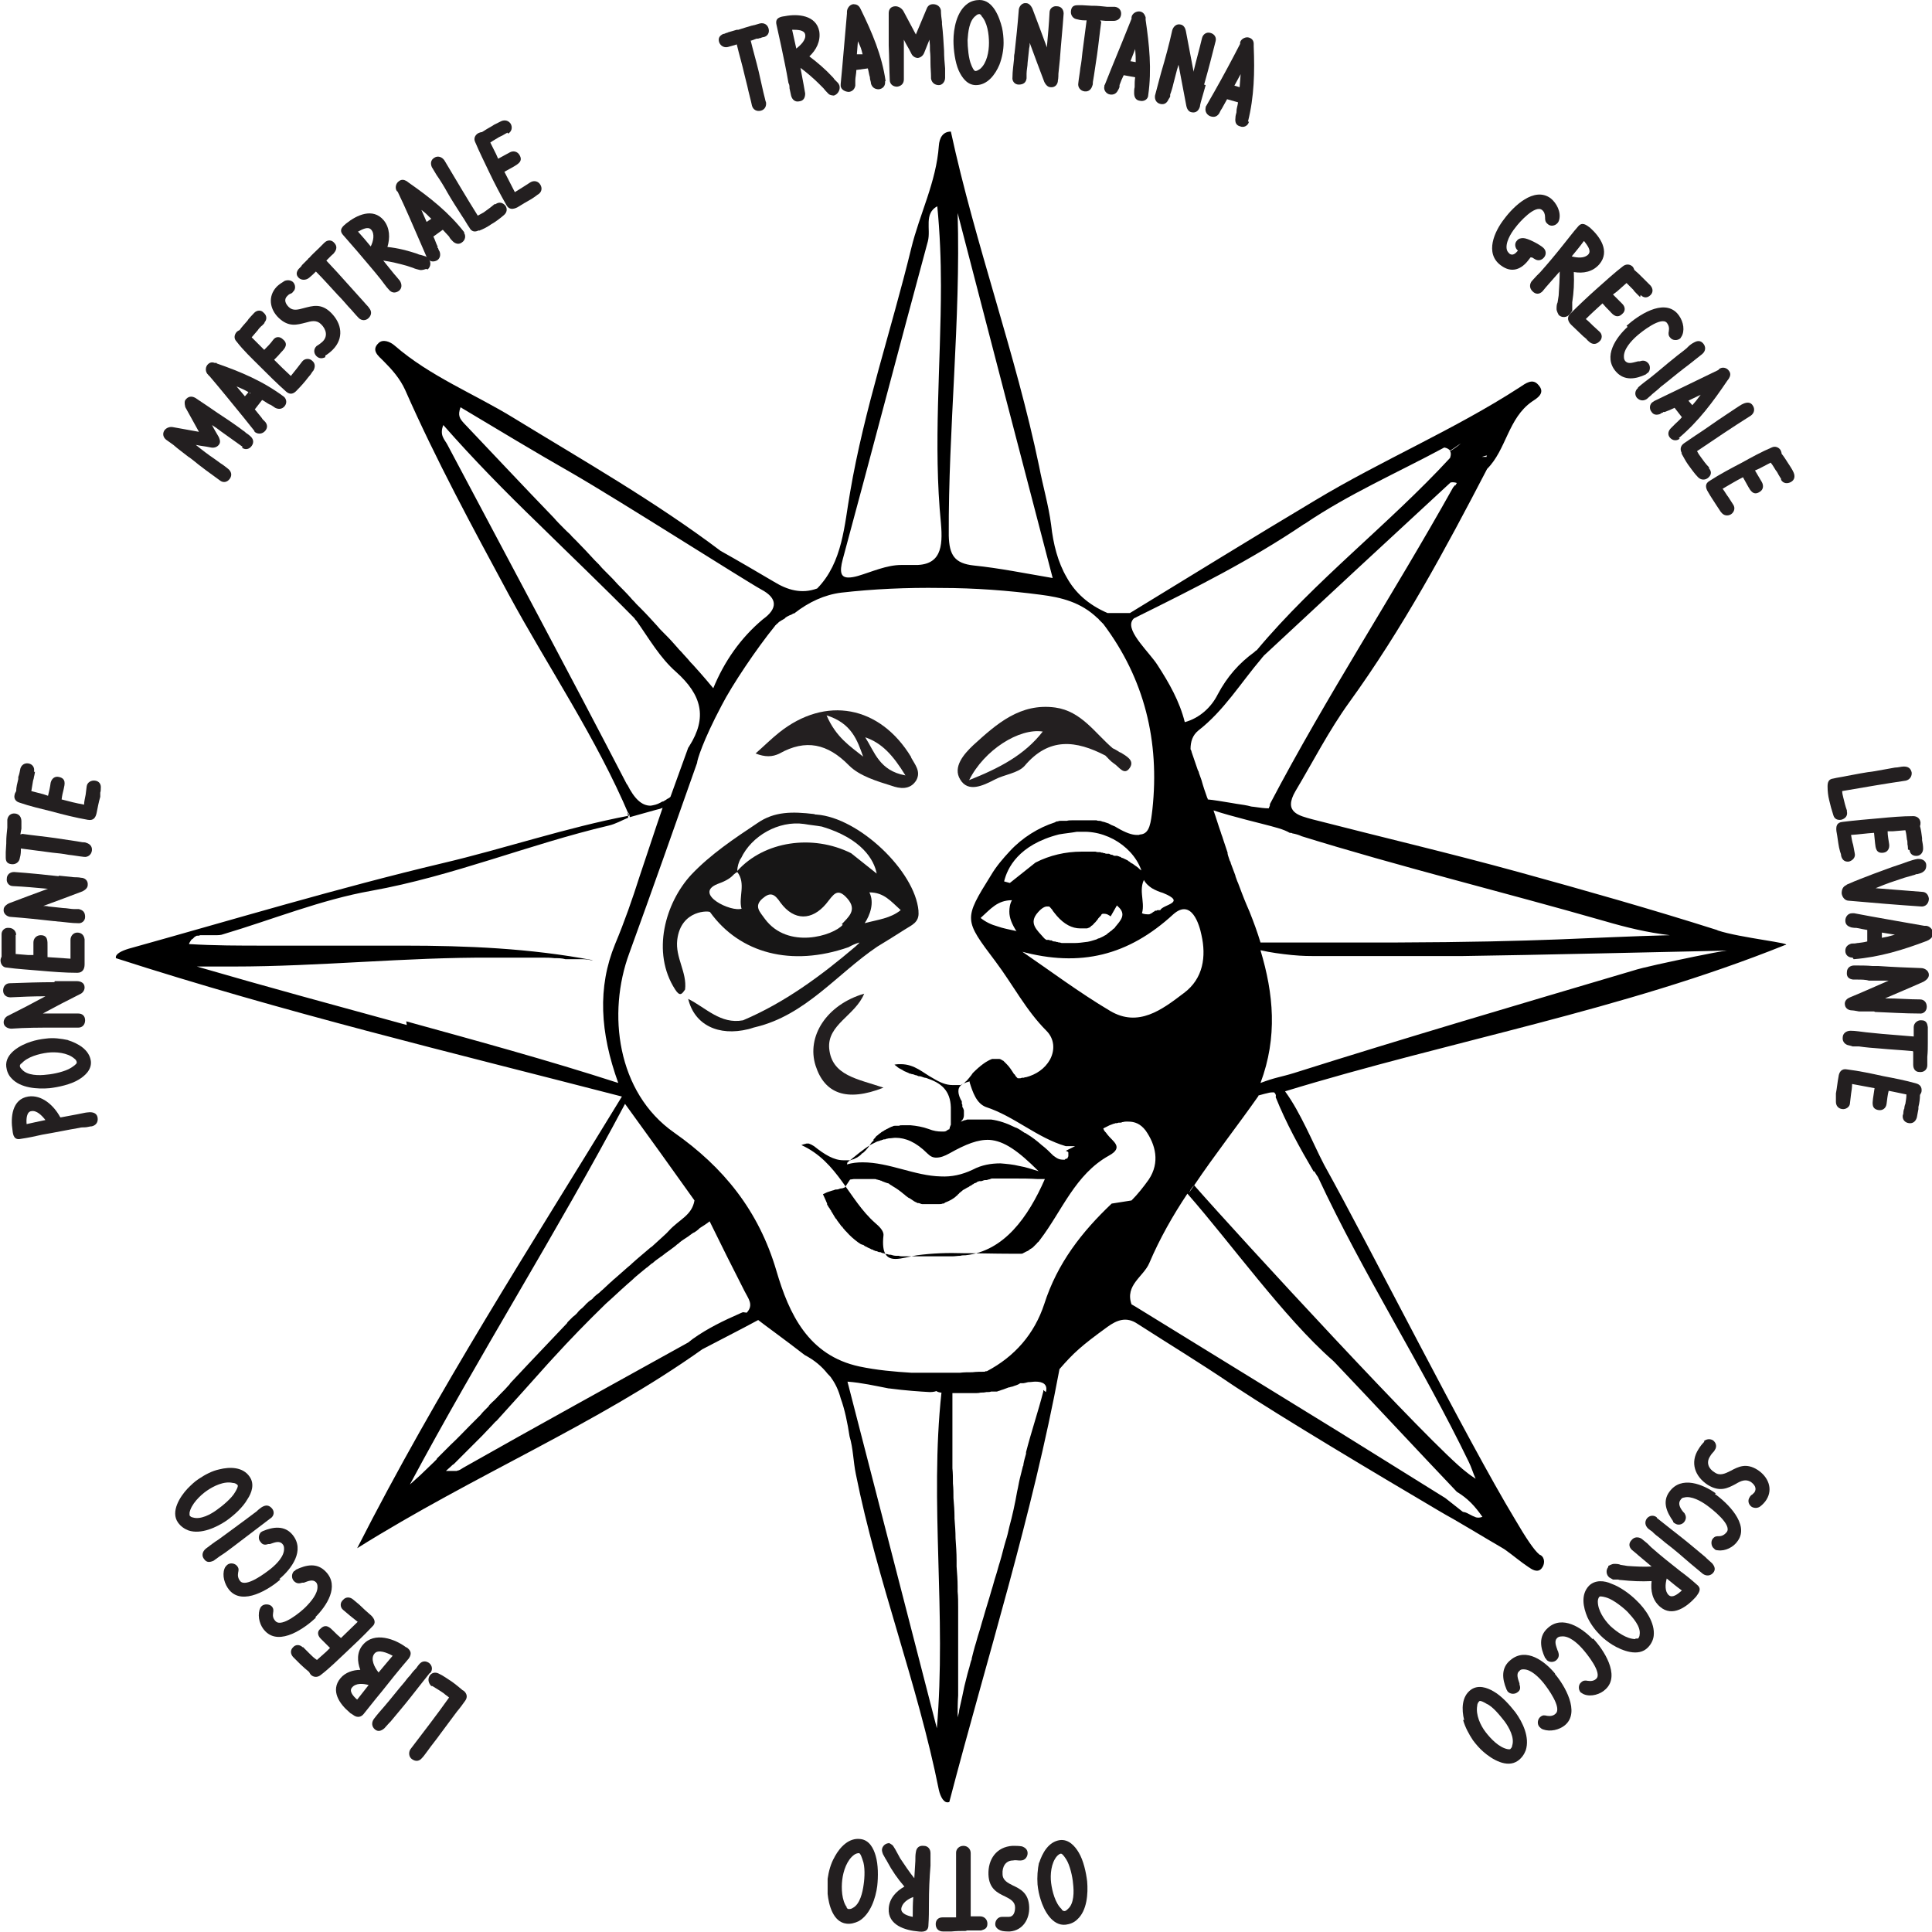 <?xml version="1.0" encoding="UTF-8"?><svg id="Layer_1" xmlns="http://www.w3.org/2000/svg" viewBox="0 0 37 37"><defs><style>.cls-1{fill:none;}.cls-1,.cls-2,.cls-3,.cls-4{stroke-width:0px;}.cls-2{fill:#171616;}.cls-3{fill:#000;}.cls-4{fill:#231f20;}</style></defs><path class="cls-4" d="M14.37.75c.05.21.11.41.16.62.03.13.06.26.09.4l.03.12s.01.05.02.07c.01.07-.02.14-.1.16s-.15-.02-.17-.1c-.02-.1-.05-.2-.07-.29-.02-.1-.05-.2-.07-.29-.05-.22-.1-.38-.15-.59-.05.02-.11.03-.17.05-.08.02-.15-.03-.17-.1-.02-.08.02-.12.08-.15.02,0,.04-.01.06-.02.01,0,.02,0,.03-.01h0s.17-.05.17-.05c.01,0,.02,0,.03,0,.09-.03.16-.05.26-.08.02,0,.03-.01.05-.01.03-.01.07-.02.1-.03.08-.02.15.02.17.1.02.08-.02.14-.09.16-.02,0-.05.01-.07.02-.01,0-.02,0-.04.01h-.03s-.11.04-.11.04Z"/><path class="cls-4" d="M15.97,1.83s-.08,0-.11-.04c-.03-.03-.06-.06-.09-.1h0s-.09-.09-.09-.09c-.1-.1-.24-.22-.35-.3l.06.32c.01.06.02.12.03.17,0,.08-.03.14-.11.15-.08.02-.14-.03-.16-.11-.01-.04-.02-.09-.03-.14,0-.03,0-.07-.02-.1-.04-.24-.09-.47-.14-.71-.03-.13-.06-.27-.09-.41-.03-.13.08-.15.16-.16.25-.05.6-.02.66.29.03.19-.06.36-.19.48.16.12.31.25.44.39h0s.03.03.04.05l.07.07s.03.04.03.07c.01.07-.04.15-.11.17ZM15.17.57c.03.13.05.22.08.36.09-.07.19-.17.17-.27-.02-.09-.15-.09-.25-.09Z"/><path class="cls-4" d="M16.95,1.56c.01.08-.04.14-.12.15-.08,0-.13-.04-.15-.11,0-.04-.02-.07-.02-.11,0,0,0,0,0-.01-.02-.06-.02-.1-.04-.17l-.22.03c0,.07-.02.14-.02.2v.03s0,0,0,0c0,.02,0,.07,0,.07-.01.06-.05.11-.12.12-.07,0-.15-.04-.16-.11,0-.01,0-.02,0-.04l.03-.32c.03-.35.06-.68.09-1.03,0,0,0-.02,0-.03,0-.07.05-.14.12-.15.06,0,.1.02.13.07l.02.04h0c.21.43.4.87.47,1.36h0ZM16.41,1.04h.11c-.03-.12-.03-.12-.09-.25l-.02.25ZM16.54,1.08l-.02-.05h.06s-.04.05-.04.05Z"/><path class="cls-4" d="M17.83,1.47c0-.08-.01-.17-.01-.25,0-.08,0-.17-.01-.25,0-.13,0-.08-.01-.21-.03.08-.07.17-.1.25-.02.05-.06.09-.12.1-.06,0-.11-.04-.13-.09h0c-.07-.14-.07-.12-.14-.26,0,.15,0,.31,0,.45,0,.04,0,.09,0,.13,0,.06,0,.12,0,.18,0,.08-.05.13-.13.14-.08,0-.14-.05-.14-.13-.01-.22-.01-.44-.02-.66h0s0-.06,0-.08c0-.12,0-.25,0-.37,0-.05,0-.12,0-.17,0-.08.05-.13.13-.13.06,0,.12.04.15.09l.24.45c.07-.17.14-.33.21-.5h0c.02-.05.06-.08.12-.08.08,0,.14.05.15.12,0,.07.01.15.02.22v.04c.02.16.03.35.04.51,0,.12.01.23.02.34,0,.02,0,.05,0,.07,0,.04,0,.07,0,.11,0,.07-.05.14-.12.14-.08,0-.14-.05-.15-.13Z"/><path class="cls-4" d="M19.14,1.24c-.08.19-.23.39-.45.39-.17,0-.27-.15-.33-.28-.07-.16-.1-.4-.1-.57,0-.23.06-.56.27-.71.07-.05.15-.07.23-.07.26,0,.38.33.43.53.02.09.03.19.03.29,0,.14-.03.29-.08.42ZM18.8.3s-.03-.03-.04-.03c-.03,0-.05.01-.07.03-.13.09-.15.32-.16.47,0,.13.02.36.07.47.01.03.05.12.08.12.03,0,.06-.02.09-.04.13-.11.17-.33.17-.5,0-.16-.03-.4-.15-.52Z"/><path class="cls-4" d="M20.3,1.12l-.03.29s0,.1-.01.13c0,.07-.05.14-.14.13-.06,0-.1-.06-.12-.1-.11-.29-.17-.45-.28-.75,0,.03,0,.07-.01.1l-.03.28c0,.06-.02.15-.02.21v.04s0,.04,0,.05c-.01.08-.06.12-.15.12-.08,0-.13-.07-.12-.14,0-.12.02-.24.03-.35,0-.04,0-.07.01-.11.03-.27.06-.55.08-.82,0-.07.06-.15.14-.14.06,0,.1.06.12.1.11.29.17.45.28.75,0,0,0-.01,0-.02.02-.22.04-.44.05-.65,0-.08.07-.13.14-.12.08,0,.13.06.13.14-.02.29-.05.57-.07.85Z"/><path class="cls-4" d="M21.09.42c-.03.21-.05.42-.08.63-.02.13-.04.27-.06.4l-.02.12s0,.06-.01.07c-.02.07-.07.12-.15.11-.08-.01-.13-.08-.12-.15.01-.1.03-.2.04-.3.02-.1.03-.2.04-.3.03-.22.05-.39.08-.61-.06,0-.11,0-.18-.02-.08-.01-.13-.08-.12-.16.01-.09.06-.11.13-.11.02,0,.04,0,.06,0,.01,0,.02,0,.03,0h0s.17.01.17.01c.01,0,.02,0,.03,0,.09,0,.17.01.27.02.02,0,.03,0,.05,0,.03,0,.07,0,.1,0,.08.01.13.07.12.15-.01.08-.07.12-.15.12-.02,0-.05,0-.07,0-.01,0-.03,0-.04,0h-.03s-.11-.01-.11-.01Z"/><path class="cls-4" d="M21.99,1.82c0,.08-.08.13-.16.11-.08-.01-.11-.07-.11-.15,0-.04,0-.07.01-.11,0,0,0,0,0-.01,0-.07,0-.11.01-.18l-.22-.04c-.03.06-.06.13-.08.19v.03s0,0,0,0c0,.02-.03.07-.03.07-.03.06-.08.09-.15.08-.07-.01-.13-.08-.11-.16,0-.01,0-.02.01-.03l.12-.3c.13-.32.26-.63.39-.96,0,0,0-.02,0-.03.01-.07.09-.12.16-.11.06.01.09.05.11.11v.05s0,0,0,0c.07.48.12.95.05,1.44h0ZM21.64,1.17l.11.02c0-.11,0-.11-.01-.25l-.09.23ZM21.75,1.24v-.05s.05,0,.05,0l-.05.05Z"/><path class="cls-4" d="M23.09,1.63l-.08.28s-.03.1-.03.13c-.02.07-.07.13-.16.11-.06-.01-.09-.07-.1-.12-.06-.31-.09-.47-.15-.79-.01.03-.02.07-.03.1l-.07.27c-.01.05-.04.15-.06.2v.04s-.02.04-.03.05c-.03.07-.08.11-.16.09-.08-.02-.11-.09-.1-.16.03-.11.06-.23.09-.34.01-.04.02-.07.03-.11.08-.27.15-.53.21-.8.02-.07.08-.13.16-.11.06.01.09.07.1.12.06.31.09.47.15.79,0,0,0-.01,0-.02.05-.21.11-.42.16-.63.02-.08.09-.12.16-.1.08.02.12.09.1.16-.07.28-.14.55-.22.83Z"/><path class="cls-4" d="M23.92,2.33c-.02.08-.1.12-.17.09-.08-.02-.1-.08-.09-.16,0-.04.01-.07.02-.11,0,0,0,0,0-.01,0-.07.02-.1.03-.18l-.21-.06c-.03.06-.07.12-.1.18l-.02.03h0s-.03.06-.03.06c-.04.06-.09.08-.16.06-.07-.02-.12-.09-.1-.17,0-.01,0-.02.01-.03l.16-.28c.17-.3.33-.6.49-.91,0,0,0-.02,0-.03.02-.07.11-.11.17-.09.06.02.09.06.09.12v.05s0,0,0,0c.02.49.01.96-.11,1.44h0ZM23.64,1.64l.1.03c.01-.11.01-.11.02-.25l-.12.22ZM23.74,1.73v-.05s.06.02.06.02l-.06.04Z"/><path class="cls-4" d="M29.31,4.93s-.02.03-.03.04c-.14.19-.33.27-.54.11-.31-.23-.12-.65.07-.89.17-.23.57-.63.89-.39.11.09.2.26.16.41h0s-.01.04-.03.06c-.05.06-.14.07-.19.02-.05-.04-.05-.08-.05-.13,0-.06-.02-.11-.06-.14-.13-.1-.43.23-.51.34-.09.11-.2.3-.16.43.01.03.03.05.05.07.06.04.11,0,.16-.06h0s0,0,0,0c-.06-.05-.07-.14-.02-.19.03-.04.07-.05.12-.05.09,0,.31.12.38.18.06.05.07.13.02.19-.05.06-.12.07-.18.03l-.05-.03h-.01Z"/><path class="cls-4" d="M29.85,6.03s-.04-.07-.04-.11c0-.04,0-.09.02-.13h0s.02-.13.02-.13c.01-.15.02-.32.02-.46l-.22.25s-.08.09-.11.13c-.06.06-.13.06-.19,0-.06-.06-.06-.13-.02-.19.03-.03.06-.07.1-.11.02-.02.05-.05.07-.07.16-.18.31-.36.46-.55.09-.11.17-.22.26-.32.08-.1.16-.03.23.02.19.17.39.45.18.7-.13.15-.31.18-.49.15.01.2,0,.39-.03.58h0s0,.04,0,.06v.1s-.03.05-.05.07c-.05.06-.14.07-.2.02ZM30.33,4.62c-.08.11-.14.18-.23.29.11.03.25.04.32-.04.06-.07-.02-.17-.08-.25Z"/><path class="cls-4" d="M31.41,5.69s-.05-.05-.07-.07c-.02-.02-.05-.05-.06-.07-.05-.05-.08-.08-.13-.13l-.18.16-.08.06c.06.06.12.12.18.18s.06.14,0,.19c-.1.1-.18.02-.24-.05-.06-.06-.09-.09-.14-.15-.12.11-.21.19-.32.3.05.04.1.09.14.13l.12.11c.06.05.06.14,0,.19-.06.06-.13.06-.19.01-.02-.02-.04-.03-.06-.06l-.06-.05c-.07-.07-.16-.15-.23-.22-.06-.06-.09-.14-.02-.21.17-.17.34-.33.52-.49.16-.14.32-.29.49-.42.05-.04.12-.05.18,0,.02.02.03.04.04.07.06.05.11.1.17.16l.03.03s.08.08.11.11c.05.06.05.13,0,.18-.06.06-.13.06-.19,0Z"/><path class="cls-4" d="M31.15,6.24c.21-.19.7-.53.97-.24.1.11.15.28.1.41-.01.03-.03.05-.04.07-.06.05-.15.04-.19-.01-.04-.04-.04-.08-.03-.13h0c.01-.06,0-.11-.04-.16-.11-.12-.48.17-.58.26-.1.09-.25.25-.24.4,0,.03.01.06.03.08.06.06.15.02.24,0h0s.03,0,.03,0c.06-.02.11-.02.16.03.05.05.05.14,0,.19-.01,0-.03.02-.04.03-.19.09-.41.13-.57-.05-.26-.29,0-.66.22-.86Z"/><path class="cls-4" d="M31.37,7.42c.08-.07.16-.13.24-.19.14-.11.31-.26.45-.37.07-.06.17-.13.24-.19,0,0,.02-.02.03-.03.03-.03.07-.06.11-.08.07-.04.13-.04.18.02.05.06.05.14-.02.2-.08.06-.16.13-.24.19-.16.12-.32.25-.48.38-.04.03-.08.06-.12.1-.04.03-.08.07-.12.1l-.02.02s-.06.05-.08.07c-.06.04-.13.04-.19-.02-.05-.06-.04-.14.02-.19Z"/><path class="cls-4" d="M32.17,8.4c-.06.05-.14.04-.19-.02-.05-.06-.03-.13.02-.18.03-.03.05-.05.08-.08,0,0,0,0,0,0,.05-.05.08-.07.13-.13l-.14-.18c-.06.03-.13.06-.19.08h-.03s0,.01,0,.01c-.02,0-.06.03-.06.03-.06.02-.12.02-.16-.04-.05-.06-.04-.15.02-.19,0,0,.02-.01.03-.02l.29-.14c.31-.15.62-.3.93-.45,0,0,.02-.01.02-.02.06-.05.15-.03.19.03.04.05.03.1,0,.15l-.03.04h0c-.27.4-.55.78-.93,1.1h0ZM32.34,7.68l.07.08c.07-.08.07-.08.16-.2l-.23.11ZM32.37,7.81l.04-.04.03.04h-.07Z"/><path class="cls-4" d="M32.21,8.68c-.04-.07-.03-.14.04-.19.07-.05.15-.1.22-.15.14-.09.31-.21.44-.3.1-.07.23-.15.33-.22.05-.03.1-.07.15-.09.07-.03.14-.03.18.04.04.06.03.14-.04.19-.35.22-.69.45-1.03.68.02.04.04.07.07.11.05.07.1.14.16.2v.02c.06.07.04.14-.03.19-.06.04-.13.03-.18-.02-.07-.07-.13-.16-.19-.24-.05-.07-.09-.15-.13-.22Z"/><path class="cls-4" d="M34.11,9.17s-.04-.06-.05-.08c-.01-.02-.03-.06-.05-.08-.04-.06-.05-.09-.1-.15l-.21.11-.09.04c.04.07.09.15.13.22.04.07.03.15-.04.19-.12.08-.18-.03-.22-.1-.04-.07-.06-.11-.1-.18-.14.07-.25.14-.39.22.04.05.07.11.11.16l.09.14c.05.07.02.15-.04.19-.07.04-.14.02-.18-.03-.02-.02-.03-.04-.05-.07l-.04-.06c-.05-.08-.12-.18-.17-.27-.05-.08-.06-.16.03-.21.2-.13.41-.24.62-.35.18-.1.38-.21.57-.29.06-.03.13-.01.17.05.01.02.02.05.02.07.05.06.09.13.13.19l.02.03s.06.09.08.14c.03.07.02.14-.05.18-.07.04-.15.03-.19-.04Z"/><path class="cls-4" d="M35,15.06c0-.08.02-.14.11-.15.08-.02.17-.03.26-.05.16-.03.36-.07.53-.09.12-.02.27-.05.39-.07.06,0,.12-.02.17-.02.08,0,.13.03.15.11.01.07-.03.14-.11.16-.41.06-.81.13-1.22.2,0,.04.01.08.02.12.02.08.04.17.07.25v.02c.02.08-.03.14-.11.16-.08.01-.13-.02-.15-.09-.03-.09-.06-.2-.08-.29-.02-.08-.03-.17-.03-.26Z"/><path class="cls-4" d="M36.54,16.27s0-.07-.01-.1c0-.03,0-.07-.01-.09-.01-.07-.01-.11-.03-.18l-.24.02h-.1c0,.09.02.17.03.25.01.08-.03.15-.11.16-.14.02-.15-.09-.16-.18-.01-.08-.01-.12-.02-.2-.16.01-.28.03-.44.04.01.06.02.13.04.19l.03.16c.02.08-.04.14-.11.16-.08.01-.13-.03-.15-.11,0-.03-.01-.05-.02-.08l-.02-.08c-.02-.1-.03-.21-.05-.31-.01-.09,0-.17.12-.18.24-.03.48-.05.71-.07.21-.02.43-.04.64-.04.07,0,.13.04.14.12,0,.02,0,.05-.01.07.02.07.03.15.04.23v.04c.01.05.02.11.02.16,0,.07-.04.13-.11.14-.08.01-.14-.03-.15-.11Z"/><path class="cls-4" d="M35.37,16.94s.1-.04.14-.06l.1-.04h0c.18-.07.36-.14.53-.2.13-.05.27-.09.4-.14.06-.02.12-.04.18-.05,0,0,.02,0,.03,0,.08,0,.14.05.14.12,0,.08-.03.11-.08.14-.04.02-.06.02-.09.03-.02,0-.03,0-.04.01-.07.02-.14.04-.21.06-.24.08-.31.1-.55.2l.89.07c.07,0,.12.05.13.13,0,.07-.04.14-.12.15,0,0-.02,0-.03,0-.45-.03-.93-.07-1.38-.11-.08,0-.13-.07-.14-.14,0-.07.02-.13.09-.16Z"/><path class="cls-4" d="M35.48,18.34c-.08,0-.14-.05-.14-.13,0-.08.05-.12.12-.14.04,0,.07,0,.11-.01,0,0,0,0,.01,0,.07-.01.1-.01.18-.03v-.22c-.07-.01-.15-.03-.21-.04h-.03s0,0,0,0c-.02,0-.07-.01-.07-.01-.06-.02-.11-.05-.11-.13,0-.07.05-.14.13-.14.01,0,.02,0,.04,0l.32.06c.34.06.67.12,1.02.18,0,0,.02,0,.03,0,.07,0,.14.07.14.14,0,.06-.03.1-.08.13l-.04.02h0c-.45.17-.9.31-1.4.35h0ZM35.99,17.97h.05s0,.04,0,.04l-.06-.04ZM36.04,17.85v.11c.11-.02.11-.02.25-.06l-.25-.04Z"/><path class="cls-4" d="M35.89,19.37h-.29s-.1-.02-.13-.02c-.07,0-.14-.04-.14-.13,0-.06.05-.1.1-.12.29-.12.44-.19.74-.32-.03,0-.07,0-.1,0h-.28c-.06-.02-.15-.02-.21-.02h-.04s-.04,0-.05,0c-.08-.01-.13-.05-.12-.14,0-.08.06-.13.14-.13.12,0,.24,0,.35.01.04,0,.07,0,.11,0,.28.02.55.03.82.04.07,0,.15.05.15.13,0,.06-.05.1-.1.13-.29.13-.44.19-.74.32,0,0,.01,0,.02,0,.22,0,.44.02.65.02.08,0,.13.06.13.14,0,.08-.06.14-.14.13-.29,0-.57-.02-.85-.03Z"/><path class="cls-4" d="M36.63,20.13c-.21-.02-.42-.03-.63-.05-.13-.01-.27-.02-.4-.04h-.12s-.06-.02-.07-.02c-.07-.01-.13-.07-.12-.15,0-.08.07-.13.15-.13.1,0,.2.02.3.03.1.01.2.02.3.03.22.02.39.03.61.05,0-.06,0-.11,0-.18,0-.08.08-.14.15-.13.09,0,.11.06.12.13,0,.02,0,.04,0,.06,0,.01,0,.02,0,.04h0s0,.17,0,.17c0,.01,0,.02,0,.03,0,.09,0,.17-.01.27,0,.02,0,.03,0,.05,0,.03,0,.07,0,.11,0,.08-.06.14-.15.13-.08,0-.12-.06-.12-.14,0-.02,0-.05,0-.07,0-.01,0-.03,0-.04v-.03s0-.11,0-.11Z"/><path class="cls-4" d="M36.45,21.33s0-.07.02-.1c0-.03.01-.07.02-.09.01-.07.02-.11.02-.18l-.24-.05-.1-.02c-.02.08-.03.17-.04.25-.01.08-.07.13-.15.12-.14-.02-.12-.13-.11-.22.01-.08.02-.12.03-.2-.15-.03-.28-.05-.43-.08,0,.06-.01.13-.02.19l-.02.17c0,.08-.08.13-.15.12-.08-.01-.12-.07-.12-.14,0-.03,0-.05,0-.08v-.08c.02-.1.03-.22.05-.32.01-.09.06-.16.16-.14.24.03.47.08.7.13.21.04.42.08.63.14.07.02.11.07.1.15,0,.02-.02.05-.03.07,0,.07-.01.15-.03.23v.04c-.01.05-.02.11-.03.16-.02.07-.07.12-.15.11-.08-.01-.13-.07-.12-.15Z"/><path class="cls-4" d="M32.63,27.6c.05-.04.11-.05.17-.02.06.04.09.12.04.19,0,0-.01.02-.02.03h0s-.05.05-.07.09c-.08.12-.03.24.09.31.1.07.2.02.3-.03.15-.08.3-.16.52-.02.2.13.3.36.17.57-.03.05-.08.1-.12.13-.04.03-.1.04-.16.01-.06-.04-.09-.12-.04-.19.01-.02.03-.04.05-.05.02-.02.03-.03.04-.04.05-.08,0-.15-.07-.2-.1-.06-.19-.02-.29.04-.15.08-.3.16-.53.02-.25-.16-.35-.43-.18-.69.03-.05.07-.1.11-.14Z"/><path class="cls-4" d="M32.84,28.61c.23.16.67.58.44.9-.08.12-.24.2-.38.18-.03,0-.06-.01-.07-.03-.06-.04-.07-.14-.03-.19.04-.05.07-.05.12-.05h0c.06,0,.11-.03.15-.08.1-.14-.27-.43-.38-.51-.11-.08-.3-.19-.44-.15-.03,0-.05.02-.07.05-.05.07,0,.16.06.23h0s.02.02.02.02c.03.05.04.1,0,.16-.04.06-.13.08-.19.03-.01,0-.03-.02-.03-.04-.12-.17-.21-.37-.07-.56.23-.32.65-.14.89.03Z"/><path class="cls-4" d="M31.73,29.07c.08.06.16.13.24.19.14.11.32.25.45.36.07.06.17.14.24.2,0,0,.02.02.03.03.03.03.07.06.1.09.05.06.07.12.02.18-.05.06-.13.07-.2.02-.08-.07-.16-.13-.24-.2-.15-.13-.31-.27-.47-.39-.04-.03-.08-.07-.12-.1-.04-.03-.08-.06-.12-.1l-.02-.02s-.06-.04-.08-.06c-.05-.05-.07-.12-.02-.19.05-.06.13-.07.19-.02Z"/><path class="cls-4" d="M30.8,29.99s.07-.04.11-.04c.04,0,.09,0,.13.02h0s.13.02.13.02c.15.01.32.02.46.01l-.25-.21s-.09-.08-.13-.11c-.06-.06-.06-.13,0-.19.05-.06.13-.06.19-.02.04.03.07.06.11.09.02.02.05.05.07.07.18.16.37.31.56.46.11.08.22.17.32.26.1.08.03.16-.02.23-.17.19-.45.4-.69.19-.15-.13-.18-.31-.16-.49-.2.01-.39,0-.58-.02h0s-.04,0-.06-.01h-.1s-.05-.03-.07-.04c-.06-.05-.07-.14-.02-.2ZM32.21,30.46c-.11-.08-.18-.14-.29-.23-.03.11-.04.25.04.32.07.06.17-.02.25-.09Z"/><path class="cls-4" d="M30.4,30.97c-.08-.19-.13-.43.03-.6.12-.12.3-.1.43-.04.17.06.36.2.48.32.17.16.36.43.33.68-.01.08-.05.16-.11.22-.18.19-.5.06-.68-.05-.08-.05-.16-.11-.23-.18-.1-.1-.19-.22-.25-.35ZM31.32,31.38s.04,0,.05,0c.02-.02.03-.05.03-.07.03-.16-.13-.33-.23-.44-.09-.09-.27-.23-.39-.27-.03-.01-.13-.04-.15-.02-.02.02-.03.06-.03.09,0,.17.12.35.24.47.12.11.31.25.48.25Z"/><path class="cls-4" d="M30.51,31.38c.19.2.53.7.24.97-.1.1-.28.15-.41.1-.03-.01-.05-.03-.07-.04-.05-.06-.04-.15.01-.19.04-.04.08-.04.13-.03h0c.06.01.12,0,.16-.04.12-.11-.18-.48-.27-.58-.09-.1-.25-.25-.4-.23-.03,0-.06.01-.08.03-.06.06-.02.15.01.24h0s.01.02.01.02c.02.06.02.11-.03.16-.05.05-.14.05-.19,0,0-.01-.02-.03-.03-.04-.09-.19-.13-.41.05-.57.28-.26.66,0,.86.21Z"/><path class="cls-4" d="M29.78,32.06c.18.21.49.73.19.98-.11.09-.28.13-.42.08-.03-.01-.05-.03-.07-.05-.05-.06-.03-.15.02-.19.05-.04.08-.03.13-.02h0c.06.01.12,0,.16-.04.13-.11-.15-.49-.23-.59-.09-.11-.24-.26-.38-.26-.03,0-.06,0-.08.03-.07.05-.03.15,0,.24h0s0,.02,0,.02c.02.06.02.11-.04.15-.05.04-.14.04-.19-.02,0-.01-.02-.03-.02-.04-.08-.19-.11-.41.08-.56.3-.25.66.03.85.26Z"/><path class="cls-4" d="M28.04,32.94c-.05-.2-.05-.45.13-.58.14-.1.31-.04.43.03.16.09.31.26.42.4.14.19.28.48.2.73-.03.08-.08.15-.15.2-.21.15-.5-.03-.66-.17-.07-.06-.14-.14-.2-.22-.08-.12-.15-.25-.19-.39ZM28.87,33.5s.04,0,.05,0c.02-.02.04-.04.04-.07.05-.15-.06-.35-.15-.47-.08-.1-.22-.28-.34-.33-.03-.02-.12-.07-.14-.05-.02.02-.04.05-.04.09-.03.17.06.37.16.5.1.13.26.3.43.33Z"/><path class="cls-4" d="M19.9,35.68c.06-.19.18-.41.4-.44.17-.02.29.12.36.24.09.15.14.38.16.55.02.23,0,.56-.19.73-.06.06-.14.09-.22.1-.26.03-.42-.28-.48-.48-.03-.09-.05-.19-.06-.29-.01-.14,0-.29.03-.43ZM20.34,36.58s.03.02.04.02c.03,0,.05-.02.07-.04.12-.1.12-.33.1-.49-.01-.13-.06-.35-.13-.46-.02-.03-.07-.11-.1-.11-.03,0-.06.03-.08.05-.11.13-.13.35-.11.51.02.16.08.39.2.5Z"/><path class="cls-4" d="M19.57,35.36c.06.02.11.06.11.13,0,.07-.05.14-.13.14,0,0-.02,0-.04,0h0s-.08-.01-.11,0c-.14,0-.21.12-.2.26,0,.12.1.17.2.22.15.07.3.15.31.41.01.23-.12.45-.37.47-.06,0-.13,0-.18-.02-.05-.02-.1-.06-.1-.12,0-.07.05-.14.13-.14.02,0,.05,0,.07,0,.02,0,.04,0,.06,0,.09,0,.12-.09.12-.18,0-.11-.09-.16-.19-.21-.15-.07-.31-.15-.32-.42-.01-.29.15-.53.46-.55.06,0,.12,0,.18.01Z"/><path class="cls-4" d="M18.31,36.72c0-.21,0-.42,0-.64,0-.13,0-.27,0-.41v-.12s0-.06,0-.07c0-.07.06-.13.14-.13.08,0,.14.06.14.14,0,.1,0,.2,0,.3s0,.2,0,.3c0,.22,0,.39,0,.61.06,0,.11,0,.18,0,.08,0,.14.06.14.14,0,.09-.05.11-.12.13-.02,0-.04,0-.06,0-.01,0-.02,0-.03,0h0-.18s-.02.01-.03.01c-.09,0-.17,0-.27.01-.02,0-.03,0-.05,0-.03,0-.07,0-.11,0-.08,0-.14-.05-.14-.14,0-.08.05-.13.13-.13.02,0,.05,0,.07,0,.01,0,.03,0,.04,0h.03s.11,0,.11,0Z"/><path class="cls-4" d="M17.01,35.29s.08.03.1.07c.02.03.05.08.07.12h0s.06.11.06.11c.08.12.18.27.27.38l.02-.33c0-.06,0-.12.01-.17.01-.08.06-.13.15-.12.08,0,.13.06.13.14,0,.04,0,.1,0,.14,0,.03,0,.07,0,.1-.02.24-.03.48-.03.72,0,.14,0,.28-.01.42,0,.13-.11.13-.19.12-.25-.02-.59-.12-.57-.44.01-.19.14-.33.3-.42-.13-.15-.24-.31-.33-.48h0s-.02-.04-.03-.05l-.05-.09s-.02-.05-.02-.08c0-.07.07-.14.15-.13ZM17.48,36.7c0-.14,0-.23.01-.37-.11.04-.22.12-.23.23,0,.09.12.13.22.15Z"/><path class="cls-4" d="M15.99,35.55c.1-.18.27-.36.49-.33.17.02.25.18.29.32.05.17.05.4.03.58-.03.23-.13.54-.35.67-.08.04-.16.06-.24.05-.26-.03-.34-.37-.36-.57,0-.1,0-.2,0-.29.02-.14.06-.29.13-.41ZM16.21,36.53s.02.03.04.03c.03,0,.05,0,.08-.02.14-.07.19-.3.21-.45.02-.13.03-.35-.02-.47-.01-.03-.04-.13-.07-.13-.03,0-.06.01-.09.03-.14.1-.21.31-.23.48-.02.16-.01.4.09.53Z"/><path class="cls-4" d="M8.88,32.38c.06.05.08.12.03.19-.05.07-.1.14-.16.21-.1.13-.22.3-.32.43-.07.1-.17.22-.24.32-.04.05-.07.1-.11.14-.05.06-.12.07-.19.02-.06-.04-.07-.13-.03-.19.25-.33.5-.65.74-.99-.03-.03-.07-.05-.1-.08-.07-.05-.14-.09-.22-.14h-.02c-.06-.06-.07-.14-.03-.2.04-.06.11-.07.17-.04.09.04.18.11.26.16.07.05.14.11.2.16Z"/><path class="cls-4" d="M8.23,32.04c-.06.08-.13.16-.19.24-.11.14-.25.32-.36.45-.06.07-.14.17-.2.24,0,0-.02.02-.03.03-.03.03-.06.07-.09.1-.06.05-.12.07-.18.02-.06-.05-.07-.13-.02-.2.06-.08.13-.16.2-.24.13-.15.26-.32.39-.47.03-.04.06-.08.1-.12.03-.04.06-.08.1-.12l.02-.02s.04-.06.06-.08c.05-.06.12-.07.19-.02.06.05.07.13.02.19Z"/><path class="cls-4" d="M7.79,31.55h0c.08.06.1.12.04.21-.03.04-.07.08-.11.13l-.05.06c-.16.19-.31.39-.47.58-.08.1-.16.2-.24.3-.06.07-.14.06-.2.01,0,0-.02-.01-.03-.02-.01,0-.03-.02-.04-.03-.18-.15-.37-.41-.17-.65.09-.11.24-.16.38-.16-.06-.16-.07-.34.05-.48.22-.26.62-.11.83.05ZM6.84,32.55l.22-.28c-.11-.03-.25-.04-.32.05-.06.07.03.17.1.23ZM6.84,32.55l.03.02h0s-.06.01-.06.01c.01-.01.02-.03.03-.04ZM7.25,32.03c.07-.08.14-.17.21-.25l.06-.07c-.11-.06-.28-.13-.35-.04-.08.1,0,.26.08.36ZM7.25,32.03l.02.03h-.01s-.04,0-.04,0l.03-.03Z"/><path class="cls-4" d="M5.8,31.54s.05.05.07.07c.02.02.05.05.06.06.05.05.08.08.14.12l.18-.16.07-.07c-.06-.06-.12-.12-.18-.18-.06-.06-.07-.14,0-.19.1-.1.18-.02.24.04.06.06.09.09.15.14.11-.11.2-.19.32-.31-.05-.04-.1-.08-.15-.12l-.13-.11c-.06-.05-.06-.14,0-.19.05-.06.13-.06.19-.01.02.02.04.03.06.05l.06.05c.07.07.16.15.23.21.06.06.1.14.02.21-.16.17-.34.34-.51.5-.15.14-.31.3-.48.43-.05.04-.12.05-.18,0-.02-.02-.03-.04-.04-.06-.06-.05-.12-.1-.17-.15l-.03-.03s-.08-.08-.11-.11c-.05-.06-.05-.13,0-.18.05-.06.13-.06.19,0Z"/><path class="cls-4" d="M6.05,30.98c-.2.19-.69.55-.97.26-.1-.1-.15-.27-.11-.41.01-.03.02-.05.04-.07.05-.05.15-.04.19,0,.04.04.04.08.03.13h0c-.01.06,0,.11.05.16.12.12.48-.18.57-.27.1-.1.24-.26.23-.4,0-.03-.01-.06-.03-.08-.06-.06-.15-.02-.23.01h0s-.03,0-.03,0c-.06.02-.11.02-.16-.03-.05-.05-.05-.14,0-.19.01,0,.03-.02.04-.03.19-.09.4-.14.57.04.27.28.01.66-.2.87Z"/><path class="cls-4" d="M5.37,30.25c-.21.18-.72.51-.98.2-.09-.11-.14-.28-.09-.41.01-.03.03-.05.05-.07.06-.05.15-.03.19.02.04.05.03.08.02.13h0c-.01.06,0,.11.04.16.11.13.49-.16.59-.24.11-.09.26-.24.25-.39,0-.03-.01-.06-.03-.08-.06-.07-.15-.03-.24,0h0s-.03,0-.03,0c-.06.02-.11.02-.15-.04-.05-.05-.04-.14.01-.19.01,0,.03-.02.04-.02.19-.08.41-.11.56.07.25.3-.02.66-.25.85Z"/><path class="cls-4" d="M5.19,29.07c-.08.06-.16.12-.25.19-.14.11-.32.24-.46.35-.08.06-.17.13-.25.18,0,0-.03.02-.03.02-.03.02-.08.06-.11.08-.07.03-.13.04-.18-.03-.05-.06-.04-.14.03-.2.08-.06.17-.13.25-.18.16-.12.33-.24.49-.36.04-.03.08-.06.12-.09.04-.03.08-.06.12-.09l.02-.02s.06-.05.08-.06c.07-.04.13-.04.19.03.05.06.04.14-.03.19Z"/><path class="cls-4" d="M4.2,28.14c.2-.05.45-.05.58.14.1.14.04.31-.04.43-.09.16-.26.31-.4.41-.19.13-.49.27-.73.19-.08-.03-.15-.08-.2-.15-.15-.21.04-.5.18-.65.07-.07.14-.14.22-.19.12-.08.25-.15.39-.18ZM3.63,28.97s0,.04,0,.05c.01.02.04.04.06.04.15.05.35-.06.47-.15.1-.07.28-.22.34-.33.02-.03.07-.12.05-.14-.02-.02-.05-.04-.09-.04-.17-.04-.37.06-.5.15-.13.09-.3.26-.33.42Z"/><path class="cls-4" d="M1.16,21.4c.11-.02.22-.04.32-.06l.15-.03s.06-.01.09-.01c.08,0,.14.03.15.11.01.08-.03.14-.11.16-.04,0-.09.02-.14.02-.03,0-.07,0-.1.01-.24.04-.47.09-.71.13-.13.03-.27.06-.41.08-.13.03-.15-.07-.16-.16-.04-.25-.01-.6.3-.65.26-.04.49.17.61.39ZM.5,21.53c.13-.03.23-.05.37-.08-.07-.09-.17-.19-.27-.17-.09.01-.1.15-.09.25Z"/><path class="cls-4" d="M1.3,19.92c.19.06.41.18.44.4.02.17-.12.29-.24.36-.15.09-.38.14-.55.16-.23.02-.56,0-.73-.19-.06-.06-.09-.14-.1-.22-.03-.26.28-.42.47-.48.09-.03.19-.05.29-.06.14-.02.29,0,.43.03ZM.4,20.37s-.02.03-.02.04c0,.03.02.05.04.07.1.12.33.12.48.1.13-.01.35-.06.46-.13.03-.02.11-.07.11-.1,0-.03-.02-.06-.05-.08-.13-.11-.35-.13-.51-.11-.16.02-.39.08-.5.21Z"/><path class="cls-4" d="M1.05,18.79h.29s.1,0,.13,0c.07,0,.15.03.15.12,0,.06-.04.11-.09.13-.28.14-.43.22-.71.37.03,0,.07,0,.1,0h.28c.06,0,.15,0,.21,0h.04s.04,0,.05,0c.08,0,.13.05.13.13,0,.08-.05.14-.13.14-.12,0-.24,0-.35,0-.04,0-.07,0-.11,0-.28,0-.55,0-.82.02-.07,0-.15-.04-.15-.12,0-.06.04-.11.09-.13.28-.14.43-.22.71-.37,0,0-.01,0-.02,0-.22,0-.44.01-.65.02-.08,0-.14-.05-.14-.13,0-.08.05-.14.13-.14.29-.01.57-.02.85-.02Z"/><path class="cls-4" d="M.3,17.9s0,.07,0,.1c0,.03,0,.07,0,.09,0,.07,0,.11,0,.18l.24.02h.1c0-.07,0-.16,0-.24s.06-.14.14-.14c.14,0,.13.12.13.21,0,.08,0,.12,0,.21.16.01.28.02.44.03,0-.06,0-.13,0-.19v-.17c0-.08.06-.14.13-.14.08,0,.13.05.14.13,0,.03,0,.05,0,.08v.08c0,.1,0,.22,0,.32,0,.09-.04.16-.14.16-.24,0-.48-.02-.71-.04-.21-.02-.43-.03-.64-.06-.07,0-.12-.06-.12-.14,0-.02.01-.05.02-.07,0-.07,0-.15,0-.23v-.04c0-.05,0-.11,0-.16,0-.07.06-.13.14-.12.08,0,.14.06.14.14Z"/><path class="cls-4" d="M1.13,16.77l.29.03s.1,0,.13.01c.07,0,.14.05.13.14,0,.06-.06.1-.1.12-.29.11-.45.17-.75.28.03,0,.07,0,.1.01l.28.03c.06,0,.15.02.21.02h.04s.04,0,.05,0c.08.02.12.06.12.15,0,.08-.07.13-.14.12-.12,0-.23-.02-.35-.03-.04,0-.07-.01-.11-.01-.27-.03-.55-.06-.82-.08-.07,0-.15-.06-.14-.14,0-.06.06-.1.1-.12.29-.11.45-.17.75-.28,0,0-.01,0-.02,0-.22-.02-.43-.04-.65-.05-.08,0-.13-.07-.12-.14,0-.08.06-.13.14-.13.29.02.57.05.85.08Z"/><path class="cls-4" d="M.43,15.97c.21.03.42.05.63.08.13.02.27.04.4.06l.12.02s.06,0,.07.01c.07.02.12.07.11.15-.01.08-.08.13-.15.12-.1-.01-.2-.03-.3-.04-.1-.02-.2-.03-.3-.04-.22-.03-.39-.05-.61-.08,0,.06,0,.11-.02.18-.01.08-.08.13-.16.12-.09-.01-.11-.06-.11-.13,0-.02,0-.04,0-.06,0-.01,0-.02,0-.04h0s.01-.17.01-.17c0-.01,0-.02,0-.03,0-.09.01-.17.02-.27,0-.02,0-.03,0-.05,0-.03,0-.07,0-.1.01-.08.07-.13.15-.12.08.01.12.07.12.15,0,.02,0,.05,0,.07,0,.01,0,.03,0,.04v.03s-.02.11-.02.11Z"/><path class="cls-4" d="M.67,14.78s-.01.07-.02.1c0,.03-.02.07-.02.09-.01.07-.02.11-.03.18l.23.06.09.03c.02-.08.04-.17.05-.25.02-.08.08-.13.16-.11.14.03.11.14.09.23-.02.08-.03.12-.04.2.15.04.27.07.43.1,0-.06.02-.13.03-.19l.02-.16c.01-.08.09-.12.16-.11.08.01.12.07.11.15,0,.03,0,.05-.01.08v.08c-.03.1-.05.21-.07.31-.02.09-.06.15-.17.13-.23-.04-.47-.1-.69-.16-.2-.05-.42-.1-.62-.17-.07-.02-.11-.08-.09-.15,0-.02.02-.05.03-.07,0-.07.02-.15.04-.23v-.04c.02-.05.03-.11.04-.16.02-.07.08-.11.15-.1.08.01.13.08.11.16Z"/><path class="cls-4" d="M4.65,8.56c-.07-.05-.14-.1-.21-.15-.07-.05-.14-.1-.21-.15-.11-.08-.06-.05-.17-.12.04.08.09.16.13.23.02.05.04.1,0,.15-.04.05-.1.06-.15.05h0c-.15-.03-.14-.02-.29-.05.11.09.24.19.36.27.04.03.07.05.11.08.05.03.1.07.15.11.06.05.08.12.03.19-.05.07-.13.08-.19.03-.18-.13-.36-.26-.53-.4h0s-.05-.04-.07-.05c-.1-.08-.2-.15-.29-.23-.04-.03-.1-.07-.14-.1-.06-.05-.07-.12-.03-.18.04-.05.1-.07.16-.06l.5.09c-.09-.16-.17-.31-.26-.47h0s-.03-.1,0-.14c.05-.07.12-.08.19-.04.06.04.12.08.18.12l.03.02c.13.09.29.2.43.29.1.07.19.13.28.2.02.01.04.03.05.04.03.02.06.04.08.06.06.05.08.12.03.19-.05.07-.13.08-.19.03Z"/><path class="cls-4" d="M5.43,7.59c.06.05.07.13.02.19-.05.06-.12.06-.18.03-.03-.02-.06-.04-.09-.06,0,0,0,0-.01,0-.06-.03-.09-.06-.15-.09l-.14.18c.04.05.09.11.13.16l.02.03h0s.05.05.05.05c.04.05.05.11,0,.17-.05.06-.13.07-.19.03,0,0-.02-.01-.02-.03l-.2-.25c-.22-.27-.43-.53-.66-.8,0,0-.02-.01-.02-.02-.06-.05-.06-.14-.02-.19.04-.05.09-.06.14-.04h.04s0,.01,0,.01c.46.16.89.34,1.29.64h0ZM4.69,7.59l.07-.08c-.09-.05-.09-.05-.23-.11l.16.19ZM4.8,7.53l-.05-.02.03-.04v.07Z"/><path class="cls-4" d="M5.07,6.18s-.04.05-.07.07c-.02.02-.05.05-.06.07-.05.06-.07.08-.12.14l.17.17.07.07c.06-.06.12-.12.17-.19s.13-.07.19-.01c.11.09.03.18-.03.24-.05.06-.08.09-.14.15.11.11.2.2.32.31.04-.05.08-.1.12-.15l.1-.13c.05-.06.14-.06.19-.01.06.05.06.12.02.19-.02.02-.03.04-.05.07l-.05.06c-.06.08-.14.17-.21.24-.06.07-.13.1-.21.03-.18-.16-.35-.33-.51-.49-.15-.15-.31-.3-.44-.47-.05-.05-.05-.12,0-.18.02-.02.04-.03.06-.04.04-.06.1-.12.15-.18l.02-.03s.07-.08.11-.12c.05-.05.13-.06.18,0,.06.05.07.13.01.19Z"/><path class="cls-4" d="M6.23,6.84c-.06.03-.12.03-.17-.02-.05-.05-.06-.13,0-.19,0,0,.01-.01.03-.02h0s.06-.04.09-.07c.1-.1.07-.23-.03-.33-.09-.09-.19-.06-.3-.03-.16.04-.32.09-.51-.09-.17-.16-.22-.41-.04-.6.04-.04.1-.08.15-.11.05-.02.11-.02.16.02.05.05.06.14,0,.19-.01.02-.03.03-.06.04-.02.01-.03.02-.05.04-.07.07-.03.15.03.21.08.08.18.05.29.02.16-.04.33-.1.52.09.21.21.25.49.03.71-.04.04-.09.08-.14.11Z"/><path class="cls-4" d="M6.24,4.98c.15.16.29.31.43.47.09.1.18.2.27.3l.08.09s.04.04.05.06c.05.06.05.13-.01.19-.06.06-.14.05-.19,0-.07-.07-.13-.15-.2-.22-.07-.08-.13-.15-.2-.22-.15-.16-.26-.29-.42-.45-.04.04-.08.08-.13.12-.06.05-.15.05-.2,0-.06-.06-.04-.12,0-.17.01-.01.03-.03.04-.04,0,0,.02-.02.02-.03h0s.12-.12.12-.12c0,0,.01-.02.02-.02.06-.07.12-.12.19-.19.01-.01.02-.02.03-.03.02-.02.05-.05.07-.07.06-.06.14-.06.19,0,.06.06.05.13,0,.19-.01.02-.03.03-.05.05,0,0-.02.02-.03.03l-.02.02-.08.08Z"/><path class="cls-4" d="M8.16,5.15s-.07.03-.12.02c-.04-.01-.09-.02-.13-.04h0s-.12-.04-.12-.04c-.14-.04-.31-.08-.45-.1l.21.26s.08.09.11.13c.04.07.04.14-.02.19-.07.05-.14.04-.19-.02-.03-.03-.06-.07-.09-.11-.02-.03-.04-.05-.06-.08-.15-.19-.31-.37-.46-.55-.09-.1-.18-.21-.27-.31-.09-.1,0-.17.06-.22.2-.16.51-.31.72-.06.12.15.12.34.07.51.2.02.39.07.57.13h0s.04.02.06.02l.1.03s.05.02.06.05c.05.06.04.15-.02.2ZM6.86,4.44c.09.1.15.17.24.28.05-.1.08-.24.01-.32-.06-.07-.17-.01-.26.04Z"/><path class="cls-4" d="M8.88,4.45c.05.06.03.15-.03.19-.06.05-.13.03-.18-.02-.03-.03-.05-.05-.07-.09,0,0,0,0,0,0-.05-.05-.07-.08-.12-.13l-.18.13c.03.06.05.13.08.19v.03s.01,0,.01,0c0,.02.03.07.03.07.02.06.01.12-.04.16-.06.04-.15.04-.19-.03,0,0-.01-.02-.02-.03l-.13-.3c-.14-.32-.27-.63-.42-.94,0,0-.01-.02-.02-.02-.04-.06-.02-.15.04-.19.05-.04.1-.03.15,0l.04.03h0c.4.28.77.57,1.07.96h0ZM8.17,4.25l.09-.06c-.08-.07-.07-.08-.19-.17l.1.23ZM8.3,4.23l-.04-.04.05-.03v.07Z"/><path class="cls-4" d="M9.17,4.41c-.07.04-.14.03-.18-.05-.05-.07-.09-.15-.14-.22-.09-.14-.2-.31-.28-.45-.06-.11-.14-.24-.21-.34-.03-.05-.06-.1-.09-.15-.03-.07-.02-.14.05-.18.06-.04.14-.02.19.05.21.35.42.71.64,1.06.04-.02.07-.04.11-.06.07-.05.14-.1.21-.16h.02c.07-.05.14-.03.19.03.04.06.03.13-.03.18-.07.06-.16.13-.25.18-.07.05-.15.09-.23.12Z"/><path class="cls-4" d="M9.72,2.54s-.06.03-.09.05c-.02.01-.06.03-.08.04-.06.04-.09.05-.16.1l.11.22.04.09c.07-.04.15-.08.22-.12.07-.04.15-.02.19.05.07.12-.03.17-.11.22-.07.04-.11.06-.18.1.07.14.13.25.2.39.05-.03.11-.07.16-.1l.14-.09c.07-.04.15-.02.19.05.04.07.02.14-.04.18-.02.01-.04.03-.07.05l-.06.04c-.09.05-.19.11-.27.16-.08.04-.16.05-.21-.04-.12-.21-.23-.42-.33-.63-.09-.19-.19-.39-.27-.58-.03-.06-.01-.13.06-.17.02-.01.05-.02.07-.02.06-.04.13-.08.2-.12l.03-.02s.1-.05.14-.07c.07-.03.14-.01.18.05.04.07.02.15-.05.19Z"/><path class="cls-3" d="M32.88,17.81c-1.26-.4-2.53-.76-3.8-1.11-1.31-.36-2.63-.67-3.95-1.01-.25-.07-.56-.13-.32-.54.34-.57.64-1.16,1.03-1.7,1.02-1.41,1.84-2.93,2.64-4.47.37-.37.4-.97.86-1.29.09-.06.27-.16.12-.32-.11-.13-.24-.03-.36.05-1.25.81-2.63,1.39-3.91,2.16-1.19.71-2.37,1.44-3.55,2.16-.14,0-.29,0-.43,0-.37-.16-.62-.39-.78-.68-.17-.29-.26-.64-.3-1.01-.05-.38-.16-.75-.23-1.12-.45-2.16-1.22-4.24-1.69-6.41-.16,0-.22.13-.23.27-.05.7-.37,1.31-.53,1.97-.38,1.56-.9,3.08-1.17,4.67-.11.62-.14,1.34-.63,1.84-.3.11-.57.03-.83-.13-.34-.2-.68-.4-1.02-.59-1.26-.95-2.63-1.73-3.97-2.55-.75-.46-1.59-.79-2.27-1.38-.09-.08-.23-.13-.31-.05-.15.14,0,.25.09.34.17.17.32.34.42.56.59,1.34,1.29,2.63,1.98,3.91.77,1.42,1.68,2.75,2.31,4.24-1.21.23-2.38.63-3.57.91-2.02.48-4.01,1.08-6.02,1.64-.13.04-.26.1-.24.18,3.19,1.03,6.4,1.8,9.69,2.65-1.75,2.87-3.53,5.62-5.07,8.65,2.25-1.41,4.57-2.36,6.61-3.81.36-.19.72-.37,1.07-.56,0,0,0,0,0,0,.1.08.53.39.89.67h0c.19.1.33.22.44.36.03.03.06.06.07.08.08.11.14.24.18.39.08.22.13.47.17.73.07.23.07.48.12.72.41,2.05,1.18,4,1.59,6.05.03.13.1.27.2.23.73-2.79,1.59-5.49,2.11-8.29.27-.31.41-.44.92-.81.18-.13.36-.2.57-.06.59.38,1.2.75,1.79,1.15.03.02.06.04.09.06.91.6,2.67,1.65,3.89,2.37.1.06.19.11.28.16.26.15.49.29.66.39.2.12.33.19.35.21.14.1.28.22.43.32.06.04.17.12.25.03.07-.08.07-.21-.02-.26,0,0-.01,0-.02-.01-.1-.08-.26-.32-.47-.68-.93-1.54-2.76-5.18-3.65-6.78-.12-.23-.23-.48-.35-.72-.12-.24-.24-.47-.4-.69,3.17-.97,6.46-1.55,9.57-2.8.21-.03-.86-.14-1.28-.28ZM24.88,16c1.93.6,3.9,1.08,5.85,1.64.41.12.82.22,1.25.27-1.57.04-2.39.13-5.27.14-.13,0-.27,0-.41,0-.43,0-.9,0-1.41,0,0,0,0,0,0,0,0,0,0,0,0,0,0,0,0,0-.01,0,0,0,0,0-.01,0,0,0-.02,0-.03,0-.02,0-.03,0-.05,0-.01,0-.03,0-.04,0-.04,0-.08,0-.13,0-.15,0-.34,0-.48,0h0c-.06-.2-.13-.39-.21-.59-.02-.05-.04-.09-.06-.14-.06-.14-.11-.28-.16-.41-.02-.04-.03-.08-.05-.13,0,0,0,0,0-.01-.03-.08-.06-.16-.09-.24,0-.02-.01-.03-.02-.05-.01-.04-.03-.08-.04-.13,0,0,0-.01,0-.02-.03-.09-.06-.18-.09-.27-.01-.04-.03-.08-.04-.12-.05-.14-.09-.28-.14-.42.18.06.4.12.63.18s.44.11.61.16c.1.03.17.06.22.09.02,0,.04,0,.05.01.06.01.12.03.18.05ZM27.86,9.29s0,0,0,0c0,0,0,.01-.01.02-.01.01-.02.02-.03.04-1.14,2.04-2.42,3.99-3.5,6.05,0,0,0,.01,0,.02,0,.02-.02.04-.02.06,0,0,0,0-.02,0-.05,0-.15-.01-.28-.03-.03,0-.06-.01-.1-.02-.09-.02-.2-.03-.3-.05-.18-.03-.36-.06-.47-.07,0-.01,0-.02-.01-.03-.04-.11-.08-.23-.11-.34-.02-.05-.03-.09-.05-.14,0-.02-.01-.03-.02-.05-.04-.12-.08-.23-.12-.35,0-.02-.01-.03-.02-.05,0-.15.04-.27.15-.36.49-.38.81-.91,1.21-1.38.01-.02.03-.03.04-.05,1.19-1.11,2.39-2.22,3.58-3.32.05-.01.09,0,.12.01-.01.02-.02.03-.03.05ZM20.41,22.04s.04.01.05.03c0,.01,0,.03,0,.05,0,0,0,.02,0,.02,0,0,0,.01-.01.02,0,0,0,0,0,.01,0,0-.01.02-.02.02,0,0,0,0,0,0,0,0,0,0,0,0t0,0h0s0,0,0,0h0s0,0,0,0c0,0,0,0-.01,0-.01,0-.02.01-.03.02,0,0,0,0,0,0s0,0,0,0c0,0,0,0,0,0,0,0,0,0,0,0,0,0,0,0,0,0,0,0-.01,0-.02,0,0,0,0,0,0,0,0,0,0,0,0,0h0s-.05,0-.08-.01c-.04-.01-.08-.04-.12-.07-.07-.07-.14-.14-.22-.2-.09-.08-.18-.15-.28-.21-.01,0-.02-.02-.03-.02,0,0,0,0-.01,0-.03-.02-.06-.04-.09-.06h0s-.06-.04-.1-.05c-.16-.08-.31-.13-.46-.15-.05,0-.1,0-.15,0-.02,0-.03,0-.05,0,0,0,0,0-.01,0-.02,0-.03,0-.05,0,0,0-.02,0-.03,0,0,0,0,0,0,0,0,0,0,0,0,0,0,0,0,0,0,0,0,0,0,0-.01,0,0,0,0,0,0,0,0,0,0,0-.01,0,0,0,0,0-.01,0h-.01s-.01,0-.02,0c0,0,0,0-.01,0,0,0-.01,0-.02,0,0,0-.01,0-.02,0,0,0-.01,0-.01,0-.01,0-.02,0-.03,0,0,0,0,0,0,0-.01,0-.03,0-.04.01-.01,0-.03,0-.04.01-.02,0-.04.02-.06.02,0,0,.01-.01.02-.02.03-.03.04-.07.04-.1h0s0-.02,0-.03c0,0,0-.01,0-.02h0s0,0,0,0c0,0,0,0,0,0,0,0,0,0,0,0t0,0s0-.02,0-.03c0-.01,0-.03-.01-.04,0-.01-.01-.03-.02-.04,0,0,0-.01,0-.02,0,0,0-.01,0-.02,0,0,0-.01-.01-.02,0,0,0-.01,0-.02,0,0,0-.01,0-.02,0-.01-.01-.03-.02-.04-.02-.04-.03-.07-.04-.11-.02-.11.01-.19.21-.24,0,0,0,.01,0,.02.06.19.13.4.31.47.55.18.98.59,1.53.75h.02s.02,0,.04,0c.02,0,.05,0,.07,0,0,0,0,0,.01,0,.01,0,.03,0,.04,0ZM16.28,22.59s0,0,0,0c.02,0,.05-.01.07-.01,0,0,0,0,0,0s0,0,0,0c0,0,0,0,.01,0,0,0,0,0,0,0,0,0,.01,0,.02,0,.01,0,.02,0,.04,0,0,0,0,0,.01,0,.01,0,.03,0,.04,0,.01,0,.02,0,.04,0,0,0,0,0,.01,0h0s0,0,0,0h.03s.05,0,.08,0c0,0,0,0,0,0h0s0,0,0,0c0,0,0,0,0,0,0,0,.01,0,.02,0,.02,0,.04,0,.05,0,0,0,0,0,0,0,0,0,0,0,0,0,0,0,0,0,.01,0,0,0,.02,0,.03,0,.02,0,.04,0,.05.01h0s.02,0,.04.01c.01,0,.02,0,.03.01.01,0,.02,0,.03.01.03.01.07.03.11.04.02,0,.04.02.05.03,0,0,0,0,0,0,.01,0,.03.02.05.03.07.04.14.09.21.15.02.01.03.03.05.04.01.01.03.02.04.03,0,0,.01,0,.02.01.01,0,.02.01.03.02.01,0,.02.01.03.02.01,0,.02.01.03.02,0,0,.02,0,.02.01,0,0,0,0,0,0,0,0,0,0,0,0,.01,0,.03.01.04.02,0,0,0,0,0,0,0,0,.01,0,.02,0,.02,0,.05.02.07.02,0,0,.01,0,.02,0,0,0,0,0,0,0,0,0,.01,0,.02,0,.01,0,.02,0,.03,0,.01,0,.02,0,.03,0,.02,0,.03,0,.05,0h0s.03,0,.05,0c.02,0,.04,0,.07,0,0,0,.02,0,.02,0,0,0,0,0,.01,0,.01,0,.02,0,.03,0,0,0,0,0,0,0,.02,0,.04,0,.06-.01,0,0,0,0,0,0,0,0,0,0,0,0,0,0,0,0,0,0,.02,0,.03,0,.05-.02.08-.03.16-.07.22-.13.01,0,.02-.02.03-.03t0,0s.02-.01.02-.02c.01-.01.03-.02.05-.04.02-.02.04-.03.06-.04.02-.01.03-.02.05-.03.02,0,.03-.02.05-.03,0,0,.02,0,.02-.01,0,0,.02-.01.03-.02.01,0,.02-.01.03-.02,0,0,.02,0,.03-.01.01,0,.02-.01.03-.02,0,0,.02,0,.03-.01,0,0,.01,0,.02,0,0,0,0,0,0,0,0,0,.01,0,.02,0,.02,0,.05-.02.07-.02,0,0,0,0,.01,0,0,0,0,0,0,0,0,0,0,0,.01,0,.01,0,.03,0,.04-.01.02,0,.05-.01.07-.02,0,0,.02,0,.03,0,.02,0,.04,0,.06,0,.01,0,.02,0,.04,0,0,0,.02,0,.02,0,.02,0,.05,0,.07,0t0,0s0,0,0,0c.02,0,.05,0,.08,0,0,0,0,0,0,0,0,0,.01,0,.02,0,0,0,0,0,0,0h0s.03,0,.04,0c.02,0,.05,0,.07,0,.15,0,.3,0,.45.01.05,0,.09,0,.14,0-.32.73-.78,1.38-1.52,1.46-.03,0-.07,0-.1.01-.05,0-.1.01-.15.01-.04,0-.08,0-.11,0h0s-.08,0-.12,0c-.03,0-.06,0-.08,0-.02,0-.04,0-.05,0-.02,0-.03,0-.05,0-.05,0-.09,0-.14,0-.04,0-.08,0-.12,0-.03,0-.06,0-.09,0-.01,0-.02,0-.03,0-.03,0-.05,0-.08,0-.01,0-.03,0-.04,0-.01,0-.02,0-.04,0,0,0,0,0-.01,0-.02,0-.04,0-.07-.01,0,0,0,0,0,0-.02,0-.03,0-.05,0-.03,0-.07-.01-.1-.02-.02,0-.04,0-.06-.01-.03,0-.05-.01-.08-.02-.02,0-.04-.01-.06-.02,0,0-.01,0-.02,0,0,0,0,0,0,0,0,0,0,0,0,0-.02,0-.04-.02-.06-.02,0,0,0,0,0,0,0,0-.02,0-.03-.01-.01,0-.03-.01-.04-.02,0,0,0,0,0,0,0,0,0,0,0,0,0,0,0,0-.01,0-.01,0-.02-.01-.04-.02,0,0,0,0,0,0,0,0-.01,0-.02-.01-.01,0-.03-.01-.04-.02,0,0,0,0,0,0,0,0-.02,0-.02-.01h0s0,0,0,0h0s0,0,0,0c0,0,0,0,0,0h0s0,0,0,0c0,0,0,0,0,0,0,0,0,0,0,0,0,0,0,0,0,0-.02,0-.03-.02-.05-.03,0,0,0,0-.01,0,0,0-.01,0-.02-.01,0,0-.01,0-.01,0-.02-.01-.04-.03-.06-.04-.08-.06-.15-.12-.22-.2,0,0-.02-.02-.03-.03,0,0,0,0,0,0,0,0,0,0,0,0-.01-.02-.03-.03-.04-.05,0-.01-.02-.02-.03-.03,0,0-.01-.02-.02-.03-.02-.03-.04-.05-.06-.08,0-.01-.02-.03-.03-.04,0,0,0,0,0,0-.01-.02-.02-.03-.03-.05-.01-.02-.02-.03-.03-.05,0,0-.01-.02-.02-.03,0,0,0,0,0,0,0-.02-.02-.03-.03-.05,0-.01-.01-.02-.02-.03-.01-.02-.02-.04-.03-.05,0,0,0,0,0-.02-.01-.02-.02-.05-.03-.07-.02-.04-.03-.07-.05-.11.03-.01.06-.03.09-.04,0,0,0,0,0,0,.03-.01.06-.02.09-.03,0,0,0,0,0,0,.02,0,.05-.02.07-.02,0,0,.01,0,.02,0,.03,0,.05-.02.08-.02.02,0,.05-.01.07-.02ZM16.23,22.26c.15-.12.3-.25.45-.34.02-.01.04-.02.06-.03.02-.01.04-.02.06-.03,0,0,.02,0,.03-.01.01,0,.02,0,.03-.01.01,0,.02,0,.03-.01.01,0,.02,0,.03-.01,0,0,.02,0,.02,0,.01,0,.02,0,.03-.01.02,0,.04-.01.06-.01.04,0,.08-.01.12-.01.19,0,.39.08.61.3.06.06.11.08.17.08.08,0,.16-.03.25-.08.32-.18.55-.27.77-.26.28.02.55.21.94.6-.13-.04-.25-.08-.37-.1-.12-.03-.24-.04-.36-.05-.18,0-.36.03-.53.12-.21.1-.41.14-.61.13-.5-.01-.99-.27-1.5-.27-.1,0-.2.01-.3.04ZM19.55,18.22c1.14.31,2.06.08,2.92-.71.35-.31.5.2.54.4.09.4.04.83-.34,1.11-.42.32-.87.66-1.41.34-.59-.35-1.15-.77-1.72-1.16ZM19.46,17.83c-.13-.03-.25-.05-.36-.09-.11-.03-.22-.08-.32-.16.19-.17.32-.34.6-.34-.04.07-.05.15-.05.22,0,.12.05.24.14.38ZM19.23,16.88h0c.06-.25.27-.7,1.05-.9.11-.02.23-.03.34-.05.01,0,.03,0,.04,0,0,0,.01,0,.02,0,0,0,0,0,.01,0,.01,0,.02,0,.04,0,.55-.02,1.1.39,1.17.91,0,0,0,0,0,0,.04.08.1.13.16.17.07.04.14.07.21.09.47.19,0,.22-.05.33,0,0-.01,0-.01,0,0,0-.01,0-.01,0,0,0,0,0-.01,0t0,0s-.01,0-.02,0c0,0-.01,0-.02.01,0,0,0,0-.01,0,0,0,0,0,0,0,0,0,0,0-.01,0,0,0,0,0,0,0,0,0-.01,0-.02.01,0,0,0,0-.01.01,0,0,0,0,0,0,0,0-.01,0-.02.01-.02.02-.05.03-.07.04,0,0,0,0,0,0,0,0,0,0,0,0,0,0,0,0,0,0,0,0,0,0,0,0,0,0,0,0,0,0,0,0,0,0,0,0,0,0-.01,0-.02,0,0,0-.01,0-.02,0h0s-.06,0-.1-.02c.07-.23-.1-.49.09-.72-.02-.02-.04-.04-.06-.06,0,0,0,0-.01-.01-.02-.02-.04-.04-.06-.05h0s0,0,0,0c-.02-.02-.04-.04-.07-.06,0,0-.02-.01-.03-.02-.01-.01-.03-.02-.04-.03,0,0-.01,0-.02-.01-.01,0-.03-.02-.04-.03,0,0,0,0,0,0,0,0,0,0,0,0-.01,0-.02-.01-.03-.02-.02-.01-.04-.02-.06-.03-.01,0-.03-.02-.05-.02-.01,0-.02-.01-.03-.02-.01,0-.02,0-.03-.01,0,0-.02,0-.03-.01,0,0,0,0-.01,0,0,0-.01,0-.02,0,0,0-.01,0-.02,0-.02,0-.03-.01-.05-.02,0,0,0,0,0,0,0,0-.01,0-.01,0-.02,0-.03-.01-.05-.02,0,0,0,0-.01,0h0s-.01,0-.02,0c0,0,0,0-.01,0,0,0,0,0,0,0-.01,0-.03,0-.04-.01,0,0,0,0,0,0-.01,0-.03,0-.04-.01,0,0,0,0,0,0,0,0,0,0,0,0-.02,0-.03,0-.05-.01,0,0-.01,0-.02,0-.02,0-.04,0-.07-.01,0,0,0,0,0,0,0,0-.01,0-.02,0,0,0-.02,0-.02,0h0s0,0,0,0c-.01,0-.02,0-.03,0h0s0,0,0,0c0,0-.01,0-.02,0,0,0,0,0-.01,0,0,0,0,0-.01,0-.02,0-.04,0-.06,0,0,0,0,0-.01,0-.02,0-.04,0-.07,0h0s-.02,0-.02,0c-.3,0-.61.07-.88.21-.16.13-.33.26-.49.39ZM21.39,17.34h0s.01.01.02.02c.17.15.05.27-.05.39-.01.02-.02.03-.04.04,0,0-.01.01-.02.02-.01.01-.02.02-.04.03,0,0,0,0,0,0-.01.01-.02.02-.04.03,0,0-.01.01-.02.02-.01.01-.03.02-.05.03-.03.02-.06.03-.1.05-.02,0-.03.01-.05.02-.03.01-.07.02-.1.03h0s-.07.02-.1.02c0,0,0,0,0,0-.07.01-.15.02-.22.02h-.02s-.02,0-.03,0c-.01,0-.03,0-.04,0,0,0,0,0-.01,0h0s0,0,0,0c0,0-.01,0-.01,0,0,0,0,0,0,0s0,0,0,0c0,0,0,0-.01,0,0,0-.01,0-.02,0,0,0,0,0,0,0,0,0-.01,0-.02,0,0,0-.02,0-.02,0-.02,0-.04,0-.05,0-.02,0-.03,0-.05-.01-.02,0-.03,0-.05-.01-.01,0-.03,0-.04-.01,0,0-.01,0-.02,0,0,0,0,0,0,0-.02,0-.04-.01-.05-.02,0,0-.01,0-.02,0,0,0-.02,0-.03-.01,0,0,0,0-.01,0,0,0,0,0,0,0,0,0-.01,0-.02,0,0,0,0,0,0,0,0,0-.01,0-.02,0-.01,0-.02-.02-.03-.02,0,0,0,0,0,0,0,0,0,0,0,0h0s0,0,0,0c0,0,0,0,0,0,0,0,0,0,0,0,0,0,0,0,0,0h0s-.01-.01-.02-.02c-.13-.15-.3-.28-.11-.49.07-.08.13-.11.17-.11h0s0,0,0,0c0,0,.01,0,.01,0,0,0,0,0,0,0,0,0,0,0,0,0,0,0,0,0,0,0,0,0,.01,0,.02,0,0,0,0,0,0,0,0,0,0,0,.01,0,.02.01.03.03.05.05,0,0,.02.02.02.03,0,0,0,0,0,0,.02.03.05.06.08.1.14.16.29.24.45.24h0s0,0,.01,0c0,0,0,0,0,0h0s.01,0,.02,0c0,0,0,0,0,0,0,0,.01,0,.02,0,0,0,0,0,0,0,0,0,0,0,.01,0,0,0,.01,0,.01,0,0,0,.01,0,.02,0,0,0,0,0,0,0,0,0,0,0,0,0,0,0,0,0,.01,0,0,0,.01,0,.02,0,0,0,.02,0,.03-.01h0s0,0,0,0c0,0,0,0,0,0,0,0,0,0,0,0,0,0,0,0,.01,0,.02-.01.04-.02.05-.04,0,0,.01,0,.02-.01,0,0,0,0,0,0,0,0,0,0,0,0,0,0,0,0,0,0,0,0,0,0,0,0,.01-.01.02-.02.03-.03,0,0,0,0,0,0,0,0,.01-.02.02-.02.02-.02.03-.04.05-.06.01-.02.02-.03.03-.04,0,0,.01-.01.02-.02,0,0,.01-.02.02-.02h0s0-.02.01-.02c0,0,0,0,0,0,0,0,0,0,0,0,0,0,0,0,0,0,0,0,.01-.01.02-.01h0s0,0,.01,0c0,0,0,0,0,0,0,0,0,0,0,0s0,0,0,0c0,0,0,0,0,0s0,0,0,0c0,0,0,0,0,0,0,0,0,0,.01,0,0,0,0,0,.01,0,0,0,0,0,0,0h0s.03,0,.05.01c.01,0,.02.01.04.02,0,0,.02.01.03.02,0,0,0,0,0,0,0,0,0,0,0,0,0,0,0,0,0,0,0,0,0,0,0,0h0s0,0,0,0ZM28.47,8.73s0,.01,0,.02h0s-.02,0-.02,0h0s-.05,0-.07,0c.03-.01.06-.02.1-.03ZM24.99,10.03c.84-.57,1.78-.98,2.67-1.46.05.01.09.03.11.06.07-.04.13-.09.21-.14-.07.06-.14.11-.21.15.02.03.02.07,0,.13-1.18,1.28-2.58,2.34-3.7,3.68-.02.01-.03.02-.05.04-.29.21-.52.47-.7.81-.12.24-.34.45-.63.53-.1-.4-.3-.75-.52-1.09-.15-.24-.6-.64-.49-.85.01-.02.03-.05.06-.06.01,0,.02-.01.04-.02,1.09-.54,2.17-1.08,3.19-1.77ZM21.11,11.71h0s0,0,0,0c0,0,0,0,.01,0,0,0-.01,0-.02,0h0ZM21.08,11.72s0,0,0,0h0s0,0,0,0c0,0-.01,0-.02,0,0,0,0,0,0,0ZM18.34,4.08c.6,2.31,1.2,4.62,1.82,6.99-.53-.09-1.02-.19-1.51-.24-.37-.04-.47-.2-.48-.57-.01-2.06.23-4.12.17-6.18ZM16.14,10.71c.55-2.03,1.08-4.06,1.63-6.09.06-.23-.08-.53.18-.67.05.51.07,1.02.07,1.52,0,1.52-.15,3.04,0,4.55.04.46,0,.82-.53.8-.04,0-.07,0-.11,0-.04,0-.08,0-.12,0-.28,0-.56.13-.83.21-.07.02-.13.03-.18.03-.14,0-.18-.09-.11-.35ZM8.82,7.8c.72.43,1.43.86,2.15,1.27.9.52,3.3,2.05,3.61,2.22.32.17.31.37.03.57-.43.36-.74.81-.95,1.32-.05-.06-.19-.23-.39-.45-.03-.03-.06-.06-.09-.1-.03-.03-.06-.07-.1-.11-.03-.04-.07-.07-.1-.11-.03-.03-.05-.06-.08-.09-.06-.07-.13-.14-.2-.21-.04-.04-.08-.08-.12-.13-.1-.11-.2-.22-.31-.33-.03-.03-.06-.06-.09-.09-.03-.04-.07-.07-.1-.11-.08-.09-.17-.18-.25-.26-.06-.07-.12-.13-.18-.19-.02-.02-.04-.04-.06-.06-.04-.04-.08-.08-.12-.13,0,0,0,0,0,0-.03-.03-.05-.05-.08-.08-.12-.13-.24-.26-.35-.37-.03-.03-.06-.06-.09-.09-.03-.04-.07-.07-.1-.1-.01-.01-.03-.03-.04-.04-.08-.08-.15-.15-.2-.21-.58-.6-1.15-1.21-1.73-1.82-.07-.08-.12-.14-.06-.3ZM12.01,15.03c-1.13-2.18-2.29-4.34-3.44-6.51-.05-.1-.16-.18-.08-.38.58.66,1.19,1.28,1.81,1.88.62.61,1.24,1.2,1.85,1.82.01.02.02.03.04.05.24.34.45.71.76.98.49.44.6.87.25,1.42,0,0-.01.02-.02.03-.11.31-.23.63-.34.94-.02.02-.04.03-.06.04-.01,0-.02.02-.03.02-.02.01-.03.02-.05.03,0,0,0,0-.01,0-.01,0-.02.01-.04.02h0c-.07.04-.13.05-.19.06-.17,0-.31-.13-.45-.41ZM7.79,19.63c-1.35-.37-2.68-.73-4.02-1.12h.22s.03,0,.04,0c.05,0,.09,0,.14,0,.06,0,.12,0,.18,0h.12c1.65,0,3.31-.18,4.96-.17.06,0,.13,0,.19,0,.05,0,.09,0,.14,0h.01s.09,0,.13,0c.09,0,.18,0,.27,0h0c.07,0,.14,0,.21,0,.08,0,.16,0,.24.01.07,0,.14,0,.21.02.02,0,.05,0,.07,0,0,0,.01,0,.02,0,.04,0,.07,0,.11,0,0,0,.02,0,.02,0,.02,0,.05,0,.08,0,.01,0,.03,0,.04,0,.05,0,.11.01.16.02h0s0,0,0,0c0,0,.02,0,.03,0-1.21-.23-2.42-.28-3.63-.28-.11,0-.22,0-.33,0-.11,0-.22,0-.33,0-.11,0-.22,0-.33,0h-.01c-.12,0-.23,0-.35,0-.14,0-.28,0-.42,0-.1,0-.21,0-.31,0-.1,0-.21,0-.31,0-.09,0-.18,0-.27,0-.48,0-.97,0-1.45-.03,0-.02.02-.04.03-.06.01-.02.02-.03.04-.04.01-.01.03-.03.04-.04.01,0,.03-.02.04-.02,0,0,0,0,0,0,0,0,.01,0,.02,0,.01,0,.03,0,.04-.01,0,0,.01,0,.02,0,0,0,.01,0,.02,0,0,0,.01,0,.02,0,0,0,.02,0,.02,0,.01,0,.03,0,.05,0h0s.03,0,.05,0c0,0,.02,0,.03,0,.01,0,.02,0,.03,0s.02,0,.03,0h.02c.06,0,.11,0,.16-.02.94-.28,1.87-.66,2.83-.83,1.56-.28,3.02-.89,4.55-1.25.13-.03.25-.1.37-.15,0-.04-.01-.07-.01-.11.03.03.04.07.04.1.17-.05.33-.09.5-.14.04-.01.09-.02.13-.04-.15.43-.29.87-.44,1.31-.14.44-.29.87-.47,1.3-.34.83-.29,1.69.06,2.66-1.36-.44-2.72-.81-4.06-1.18ZM8.36,27.95s-.03.03-.05.05c-.09.09-.18.17-.26.25-.07.06-.13.12-.2.18,1.32-2.47,2.81-4.82,4.12-7.29.45.62.89,1.23,1.33,1.85-.05.29-.29.36-.49.58-.04.05-.16.15-.31.29-.01.01-.02.02-.04.03-.06.05-.13.11-.2.17-.02.02-.05.04-.07.06-.03.03-.06.05-.09.08h0s-.01.01-.02.02c-.02.02-.04.03-.06.05-.08.07-.17.15-.25.22-.03.02-.05.05-.08.07-.05.05-.1.09-.15.14-.03.02-.05.05-.08.07-.01.01-.03.02-.04.03-.02.02-.05.04-.07.07-.01.01-.02.02-.04.03s-.02.02-.04.03c-.01.01-.02.02-.03.03-.01,0-.02.02-.03.03-.02.02-.04.04-.06.06-.04.03-.07.06-.1.1-.03.03-.05.05-.08.07-.02.02-.03.03-.05.05,0,0-.02.02-.02.02,0,0-.01.01-.02.02h0s-.02.02-.02.03c-.25.26-.49.52-.74.78-.1.11-.21.22-.31.33-.02.02-.04.04-.05.06-.06.07-.12.13-.19.2-.05.05-.09.1-.14.14-.02.02-.03.03-.05.05,0,0-.02.02-.02.03-.02.02-.05.05-.07.07-.03.03-.06.06-.09.1-.06.06-.13.13-.19.19-.13.13-.25.26-.38.38-.06.06-.13.13-.19.19-.02.02-.05.05-.07.07ZM14.23,25.13s-.03.01-.05.02c-.32.14-.63.29-.91.49-.03.02-.06.05-.09.07-1.44.8-2.88,1.59-4.31,2.4-.03.02-.06.04-.09.05,0,0-.02,0-.03.01,0,0,0,0,0,0h-.02s0,0,0,0c0,0,0,0,0,0,0,0,0,0-.01,0,0,0-.02,0-.02,0-.02,0-.05,0-.07,0,0,0-.01,0-.02,0,0,0,0,0-.01,0,0,0,0,0-.01,0,0,0,0,0,0,0,0,0,0,0,0,0,0,0,0,0,0,0,0,0,0,0,0,0,0,0,0,0,0,0,0,0,0,0,0,0,0,0,0,0,0,0,0,0,0,0-.01,0,0,0,0,0,0,0,0,0,0,0-.01,0,0,0-.02,0-.03,0,.03-.03.07-.06.1-.09,0,0,0,0,.01-.01.01-.01.02-.02.04-.03.03-.03.06-.06.09-.09.02-.02.04-.04.06-.06.06-.06.11-.11.17-.17.04-.04.09-.09.13-.13.03-.03.06-.06.09-.09.07-.07.13-.14.2-.21.03-.03.05-.06.08-.08.31-.34.64-.71.98-1.09.04-.04.07-.08.11-.12.31-.34.64-.68,1-1.03.03-.03.07-.06.1-.09.13-.12.27-.25.41-.37t0,0s0,0,0,0c.05-.05.1-.09.16-.14.04-.03.07-.06.11-.09.02-.01.04-.03.05-.04.02-.01.03-.03.05-.04,0,0,.02-.01.03-.02.04-.04.09-.07.13-.1,0,0,.02-.02.03-.02.05-.04.1-.08.16-.12.05-.04.1-.07.14-.11.02-.01.03-.02.05-.04.05-.04.1-.07.16-.11.01-.01.03-.02.04-.03,0,0,0,0,0,0,.03-.02.05-.04.08-.05.03-.02.06-.04.08-.06,0,0,.01-.01.02-.02,0,0,0,0,0,0,.06-.04.13-.08.19-.13.22.45.44.89.67,1.34.07.14.18.26.04.41ZM17.95,33.13c-.58-2.26-1.15-4.45-1.72-6.67.27.02.53.08.79.13h0s0,0,.01,0c.3.04.59.06.78.07h0s.08,0,.12-.02c.03.02.07.03.1.03-.23,2.12.1,4.24-.09,6.45ZM19.98,26.62s0,.02,0,.03c-.1.39-.23.77-.33,1.16,0,.01,0,.02,0,.03-.02.07-.04.14-.05.2,0,.01,0,.03-.01.04-.02.08-.04.16-.06.24-.02.08-.03.16-.05.24-.04.23-.09.46-.15.68-.02.09-.04.18-.07.27-.04.13-.07.27-.11.4-.03.09-.05.18-.08.27-.03.09-.05.18-.08.27-.05.18-.11.36-.16.54-.03.09-.05.18-.08.27-.03.09-.05.18-.08.27t0,0c-.02.07-.04.15-.06.23,0,.01,0,.03-.01.04-.02.06-.03.12-.05.18-.03.1-.05.2-.08.31-.01.06-.03.13-.04.19-.02.09-.04.18-.06.27,0,.05-.02.09-.03.14,0,0,0,0,0,0,0-.14,0-.28.01-.42t0,0c0-.15,0-.31,0-.46,0-.07,0-.14,0-.2,0-.02,0-.04,0-.05,0-.02,0-.04,0-.07,0-.03,0-.06,0-.09,0-.02,0-.03,0-.05,0-.02,0-.03,0-.04,0-.03,0-.06,0-.09,0-.04,0-.08,0-.12,0-.02,0-.04,0-.06,0-.07,0-.13,0-.2,0-.09,0-.17,0-.26,0-.1,0-.2-.01-.3,0-.03,0-.06,0-.09,0-.13-.01-.26-.02-.39,0-.02,0-.04,0-.06h0s0-.04,0-.06c0-.14-.01-.28-.02-.42,0-.13-.01-.25-.02-.38,0-.01,0-.03,0-.04,0-.11-.01-.23-.02-.35,0-.09,0-.18-.01-.28h0c0-.1,0-.2-.01-.29,0,0,0,0,0,0,0-.1,0-.2,0-.3,0-.1,0-.2,0-.3,0-.28,0-.56,0-.84h0,0s0,0,0,0h0s0,0,0,0h0s.09,0,.09,0c0,0,0,0,.01,0,.02,0,.05,0,.07,0h0s0,0,.01,0c.02,0,.04,0,.06,0,.02,0,.03,0,.05,0,0,0,.02,0,.03,0,.03,0,.07,0,.11,0,.04,0,.07,0,.11-.01.03,0,.07,0,.11-.01,0,0,.01,0,.02,0,.02,0,.05,0,.07-.01,0,0,.01,0,.02,0,.02,0,.03,0,.05,0,.01,0,.02,0,.04,0,0,0,0,0,0,0,0,0,.01,0,.03-.01.01,0,.03-.01.06-.02.04-.01.08-.03.14-.05.01,0,.02,0,.04-.01.03,0,.06-.02.1-.03,0,0,0,0,0,0,.03-.01.05-.02.08-.04.02,0,.04,0,.06,0,0,0,0,0,0,0h0s.06-.01.09-.02c0,0,0,0,0,0,.05,0,.1-.01.14-.01.14,0,.24.05.2.2ZM21.29,23.05c-.57.54-1.04,1.14-1.29,1.92-.19.58-.57,1.01-1.1,1.29,0,0-.02,0-.02,0,0,0-.01,0-.02.01-.08,0-.16,0-.24.01h0c-.08,0-.16,0-.24.01-.08,0-.16,0-.24,0-.08,0-.16,0-.24,0h-.09s-.08,0-.12,0h-.01s-.04,0-.07,0c-.05,0-.1,0-.15,0-.33-.02-.67-.05-1-.12-.98-.21-1.35-1.01-1.59-1.83-.34-1.16-1.02-1.99-1.96-2.65-1.1-.77-1.28-2.29-.86-3.43.44-1.21.87-2.43,1.3-3.65,0-.05.11-.42.47-1.1.2-.39.67-1.09,1.02-1.52,0,0,.01-.02.02-.02,0,0,0,0,0,0,0-.01.02-.02.03-.03,0,0,.01-.01.02-.02,0,0,.02-.02.03-.02,0,0,.02-.02.03-.02.02-.01.03-.02.05-.03,0,0,.02-.01.02-.02,0,0,.02-.01.03-.02.02-.01.04-.02.06-.03,0,0,0,0,0,0,.02,0,.04-.02.06-.03.01,0,.02,0,.03-.01,0,0,0,0,0,0t0,0c.27-.21.57-.35.89-.39.61-.07,1.26-.1,1.91-.09.65,0,1.3.05,1.91.13.39.05.77.14,1.09.45.01,0,.02.02.03.03.01.01.03.03.04.04.01.01.03.03.04.04.79,1.05,1.08,2.25.94,3.55-.03.25-.05.46-.22.48h0s-.02,0-.04.01c0,0,0,0-.01,0,0,0-.02,0-.03,0-.09,0-.21-.04-.38-.14-.03-.02-.05-.03-.08-.04-.03-.01-.06-.03-.08-.04-.03-.01-.06-.02-.09-.03-.03,0-.05-.02-.08-.02-.02,0-.04,0-.06-.01,0,0,0,0,0,0-.01,0-.02,0-.04,0-.02,0-.03,0-.05,0-.01,0-.03,0-.04,0,0,0,0,0-.01,0,0,0,0,0,0,0-.03,0-.05,0-.08,0h0s-.06,0-.09,0c-.02,0-.05,0-.08,0h0s-.05,0-.07,0h0s0,0-.01,0c-.03,0-.07,0-.1.01,0,0-.02,0-.02,0,0,0-.02,0-.02,0,0,0-.02,0-.03,0,0,0,0,0-.01,0-.01,0-.03,0-.04,0-.02,0-.03,0-.05.01,0,0,0,0,0,0,0,0,0,0,0,0,0,0,0,0-.01,0,0,0,0,0,0,0,0,0,0,0,0,0-.02,0-.03.01-.05.02-.31.1-.62.29-.86.55-.13.14-.26.29-.36.46-.53.85-.52.85.09,1.66.33.44.58.93.97,1.32.15.15.17.36.07.55-.1.18-.27.29-.46.34,0,0,0,0,0,0,0,0,0,0,0,0-.01,0-.03,0-.04.01h-.04s-.02.01-.03.01c-.01,0-.02,0-.03,0,0,0,0,0-.01,0t0,0s0,0-.01,0c0,0,0,0,0,0,0,0,0,0,0,0,0,0,0,0,0,0,0,0-.01-.01-.02-.02-.01-.01-.02-.02-.03-.04,0,0-.01-.02-.02-.02-.05-.08-.09-.14-.14-.19,0,0-.02-.02-.03-.03,0,0,0,0,0,0,0,0,0,0-.01-.01h0s-.02-.02-.03-.03c0,0,0,0-.01,0,0,0,0,0,0,0,0,0,0,0-.01-.01,0,0,0,0,0,0,0,0,0,0,0,0,0,0-.01,0-.02-.01,0,0,0,0,0,0,0,0,0,0,0,0,0,0,0,0,0,0h0s-.02-.01-.03-.01c0,0,0,0-.01,0,0,0,0,0,0,0,0,0,0,0-.01,0,0,0-.01,0-.02,0,0,0,0,0,0,0,0,0,0,0-.01,0h0s0,0,0,0c0,0,0,0,0,0,0,0,0,0,0,0,0,0,0,0-.01,0,0,0-.01,0-.02,0-.01,0-.03,0-.04,0,0,0,0,0-.01,0,0,0,0,0-.01,0h0c-.11.04-.23.13-.37.27-.02.03-.04.06-.06.08-.01.02-.03.03-.04.05-.01.01-.02.02-.03.03-.01,0-.02.02-.03.03-.01,0-.02.02-.03.02-.01,0-.03.01-.04.02,0,0-.02,0-.02,0,0,0,0,0,0,0-.01,0-.02,0-.03,0,0,0,0,0,0,0,0,0,0,0,0,0h0s-.05,0-.07,0c-.01,0-.03,0-.04,0-.12,0-.24-.05-.37-.13-.19-.1-.35-.27-.62-.27-.04,0-.08,0-.12.01,0,0,0,0,0,0,.01.01.03.02.04.03.03.03.07.05.11.07,0,0,.02.01.03.02.04.02.08.03.11.05.01,0,.02,0,.04.01.02,0,.05.01.07.02.02,0,.04.01.06.02,0,0,0,0,.01,0,.04,0,.07.02.11.03.02,0,.05.01.07.02.29.1.44.27.43.61,0,.03,0,.05,0,.07,0,.03,0,.06,0,.08,0,.01,0,.02,0,.03,0,0,0,.02,0,.03,0,0,0,.02,0,.02,0,0,0,0,0,0,0,0,0,.02,0,.03,0,.01,0,.02-.01.03,0,0,0,.02-.01.02,0,0,0,.01,0,.02,0,0,0,0,0,0,0,0,0,.01-.01.02,0,0,0,0,0,0,0,0,0,0,0,0,0,0,0,0,0,0h0s0,0,0,.01c0,0,0,0-.01,0,0,0-.01,0-.02.01,0,0-.02.01-.03.02s-.02,0-.03.01c0,0,0,0,0,0-.01,0-.02,0-.03,0h0s-.02,0-.03,0c-.07,0-.15-.01-.25-.05-.11-.04-.23-.06-.34-.07h-.02s-.03,0-.04,0c0,0-.01,0-.02,0h0s-.02,0-.03,0c0,0-.02,0-.03,0,0,0-.02,0-.03,0,0,0,0,0,0,0-.02,0-.04,0-.05.01-.01,0-.02,0-.03,0-.01,0-.02,0-.03,0,0,0-.01,0-.02,0,0,0,0,0,0,0-.01,0-.03,0-.04.01-.04.01-.07.03-.11.05-.01,0-.03.02-.04.02,0,0-.02.01-.03.02-.02.01-.04.02-.06.04-.02.01-.03.02-.05.04,0,0,0,0,0,0-.02.01-.04.03-.05.05h0s-.02.02-.03.03c0,0,0,0,0,0,0,0,0,0,0,.01,0,0,0,0,0,.01,0,0-.01.02-.02.02,0,0,0,0-.01.01-.01.01-.02.03-.03.04-.01.02-.03.04-.04.06-.01.02-.03.03-.04.05,0,0,0,0,0,0-.01.01-.03.03-.04.04-.01.01-.02.02-.04.03,0,0-.01,0-.01.01-.01.01-.02.02-.03.03,0,0,0,0,0,0-.01,0-.02.02-.03.02-.01,0-.02.02-.03.02,0,0-.01,0-.02.01-.01,0-.02.01-.04.02-.01,0-.02,0-.03.01-.01,0-.02,0-.03.01,0,0-.02,0-.02,0,0,0,0,0,0,0,0,0,0,0,0,0,0,0-.02,0-.03,0,0,0-.01,0-.02,0,0,0-.01,0-.02,0-.01,0-.02,0-.03,0h-.02c-.18,0-.36-.11-.56-.27-.03-.02-.07-.04-.1-.05,0,0-.01,0-.02,0,0,0-.01,0-.02,0,0,0,0,0,0,0h0s-.02,0-.03.01c0,0,0,0-.01,0,0,0-.02,0-.03.01,0,0,0,0,0,0,0,0-.02,0-.03.01.7.32.9,1.04,1.41,1.49.07.06.17.15.16.24-.04.36.07.45.23.45.12,0,.28-.05.41-.07.3-.04.59-.05.89-.04.3,0,.6.01.89.01.02,0,.03,0,.05,0,.01,0,.02,0,.03,0,0,0,0,0,0,0h0s.02,0,.03,0c0,0,0,0,.01,0,.01,0,.02,0,.03,0,.01,0,.02,0,.04,0h0s0,0,0,0c0,0,.02,0,.03,0,.02,0,.04-.01.05-.02.01,0,.02-.01.04-.02,0,0,.01,0,.02-.01,0,0,0,0,0,0,0,0,.02,0,.02-.01,0,0,0,0,0,0,.01,0,.03-.02.04-.03,0,0,.01,0,.02-.01,0,0,.02-.01.03-.02,0,0,.01-.01.02-.02.02-.02.04-.04.06-.06,0-.01.02-.02.03-.03.01-.01.02-.03.03-.04.42-.55.67-1.25,1.32-1.61.29-.16.07-.27-.03-.4-.01-.01-.02-.03-.03-.04-.02-.02-.04-.04-.05-.08.04-.02.08-.04.12-.06.03-.01.05-.02.08-.03,0,0,.02,0,.03-.01,0,0,.02,0,.02,0,.01,0,.02,0,.04-.01.01,0,.02,0,.03,0,0,0,0,0,0,0,0,0,0,0,0,0,.01,0,.03,0,.04-.01.02,0,.04-.01.07-.01.02,0,.03,0,.05,0,.12,0,.23.04.33.17.19.27.28.61.06.94-.1.14-.21.28-.33.4ZM28.25,29.05c-.07-.02-.13-.07-.2-.09-.01,0-.02,0-.04-.01-.11-.09-.22-.17-.33-.26-.68-.42-1.36-.85-2.04-1.27-1.3-.8-2.6-1.6-3.9-2.4-.02-.01-.05-.03-.07-.04-.13-.37.23-.53.34-.79.2-.47.45-.91.73-1.33.43.49.88,1.07,1.35,1.64.47.57.95,1.13,1.44,1.56.01.01.03.03.04.04.78.82,1.55,1.65,2.33,2.47.1.06.19.13.27.21.08.08.15.17.22.27-.06.02-.1.02-.15,0ZM25.17,22.43s.04.07.07.11c.87,1.87,1.99,3.6,2.89,5.46.05.1.08.21.13.32-.06-.04-.12-.08-.18-.13-.64-.48-4.36-4.52-5.21-5.49-.03.04-.06.09-.09.13,0-.01.01-.02.02-.04,0,0,0,0,0,0,0-.01.01-.02.02-.03.01-.02.03-.04.05-.06h0c.39-.58.83-1.14,1.23-1.71,0-.02,0-.05,0-.07v.06s0,0,0,0c0,0,0,0,0,0,0,0,0,0,0,0,.04-.01.07-.02.11-.03,0,0,0,0,0,0,.07-.02.12-.03.16-.03.01,0,.02,0,.03,0h0s.05.04.03.09h0s0,0,0,0c.2.5.46.97.73,1.43ZM33.28,18.18h0s-.03,0-.05,0c-.04,0-.08,0-.12.02-.17.02-.41.07-.66.12h0c-.48.1-1,.21-1.18.27-2.16.64-4.34,1.28-6.49,1.96-.26.08-.35.08-.64.19h0c.33-.88.25-1.71,0-2.54,0,0,0,0,.01,0,.17.04.39.07.59.09s.37.02.45.02h.03s.02,0,.03,0c.24,0,.48,0,.7,0,.09,0,.19,0,.28,0s.18,0,.28,0c.09,0,.18,0,.27,0,.09,0,.18,0,.27,0,.31,0,.61,0,.92,0,1.44-.02,3.9-.08,5.34-.11,0,0-.02,0-.03,0Z"/><path class="cls-4" d="M16.92,20.83c-.71.28-1.13.11-1.3-.42-.18-.56.21-1.17.93-1.38-.17.42-.71.59-.67,1.05.05.52.54.58,1.04.75Z"/><path class="cls-1" d="M14.08,16.59s0,0-.01.01c0,0,0,0,0,0,0,0,0,0,0,0Z"/><path class="cls-1" d="M14.01,16.83c0-.09.03-.16.06-.22-.03.02-.06.05-.08.07-.02.05-.04.11-.04.17,0,.02,0,.04,0,.05.02-.02.04-.05.05-.07,0,0,0,0,0,0Z"/><path class="cls-2" d="M17.59,17.44c-.07-.76-1.14-1.78-1.95-1.84-.02,0-.03,0-.05-.01-.42-.05-.76-.05-1.08.17-.45.3-.9.6-1.27.99-.5.54-.77,1.49-.31,2.2.09.14.13.09.19,0,.04-.33-.19-.61-.15-.95.07-.59.63-.56.63-.53.57.79,1.56,1.05,2.65.67.07-.04.14-.07.21-.09-.01.02-.04.04-.08.08-.66.56-1.35,1.07-2.15,1.41-.43.08-.71-.24-1.05-.41.12.5.58.72,1.15.58.05-.01.09-.03.14-.04.96-.23,1.56-1.02,2.33-1.54.18-.11.36-.22.53-.33.12-.08.28-.13.26-.34ZM14.21,17.4c-.2.08-.94-.28-.47-.47.11-.04.23-.09.31-.18,0,0,0,0,0,0,.02-.02.05-.04.07-.05.17.22.02.48.08.7ZM16.14,17.71c-.18.21-1.05.48-1.49-.11-.09-.13-.22-.24-.05-.39.15-.13.23-.1.35.08.26.35.6.34.87.02.14-.17.21-.33.41-.1.19.22.02.35-.11.49ZM16.3,16.34c-.74-.37-1.67-.23-2.18.34,0,0,0,0,0,0,0-.09.03-.17.06-.23,0,0,0,0,.01-.01.2-.43.72-.73,1.21-.66.11.02.23.03.34.05.77.23,1,.64,1.05.9-.16-.13-.33-.26-.49-.39ZM16.56,17.68c.1-.15.19-.39.09-.59.28,0,.41.17.6.34-.2.16-.43.18-.69.25Z"/><path class="cls-4" d="M17.45,14.5c-.6-.99-1.64-1.18-2.53-.47-.15.12-.28.25-.45.4.18.07.32.07.46,0,.5-.28.92-.19,1.33.23.2.2.53.3.82.39.14.05.35.09.47-.11.09-.17-.03-.3-.1-.43ZM15.83,13.7c.48.15.59.48.7.79-.25-.2-.52-.37-.7-.79ZM16.57,14.12c.32.11.53.34.77.73-.5-.09-.59-.45-.77-.73Z"/><path class="cls-4" d="M21.45,14.41s-.09-.06-.14-.08c-.34-.29-.6-.71-1.1-.78-.67-.09-1.12.31-1.57.72-.18.17-.4.42-.25.66.15.25.43.12.66,0,.19-.1.44-.12.57-.26.47-.56.99-.49,1.55-.2.05.05.1.11.16.15.1.06.2.25.31.08.09-.14-.07-.22-.18-.29ZM18.56,14.94c.29-.58.96-1,1.41-.93-.35.45-.83.7-1.41.93Z"/></svg>